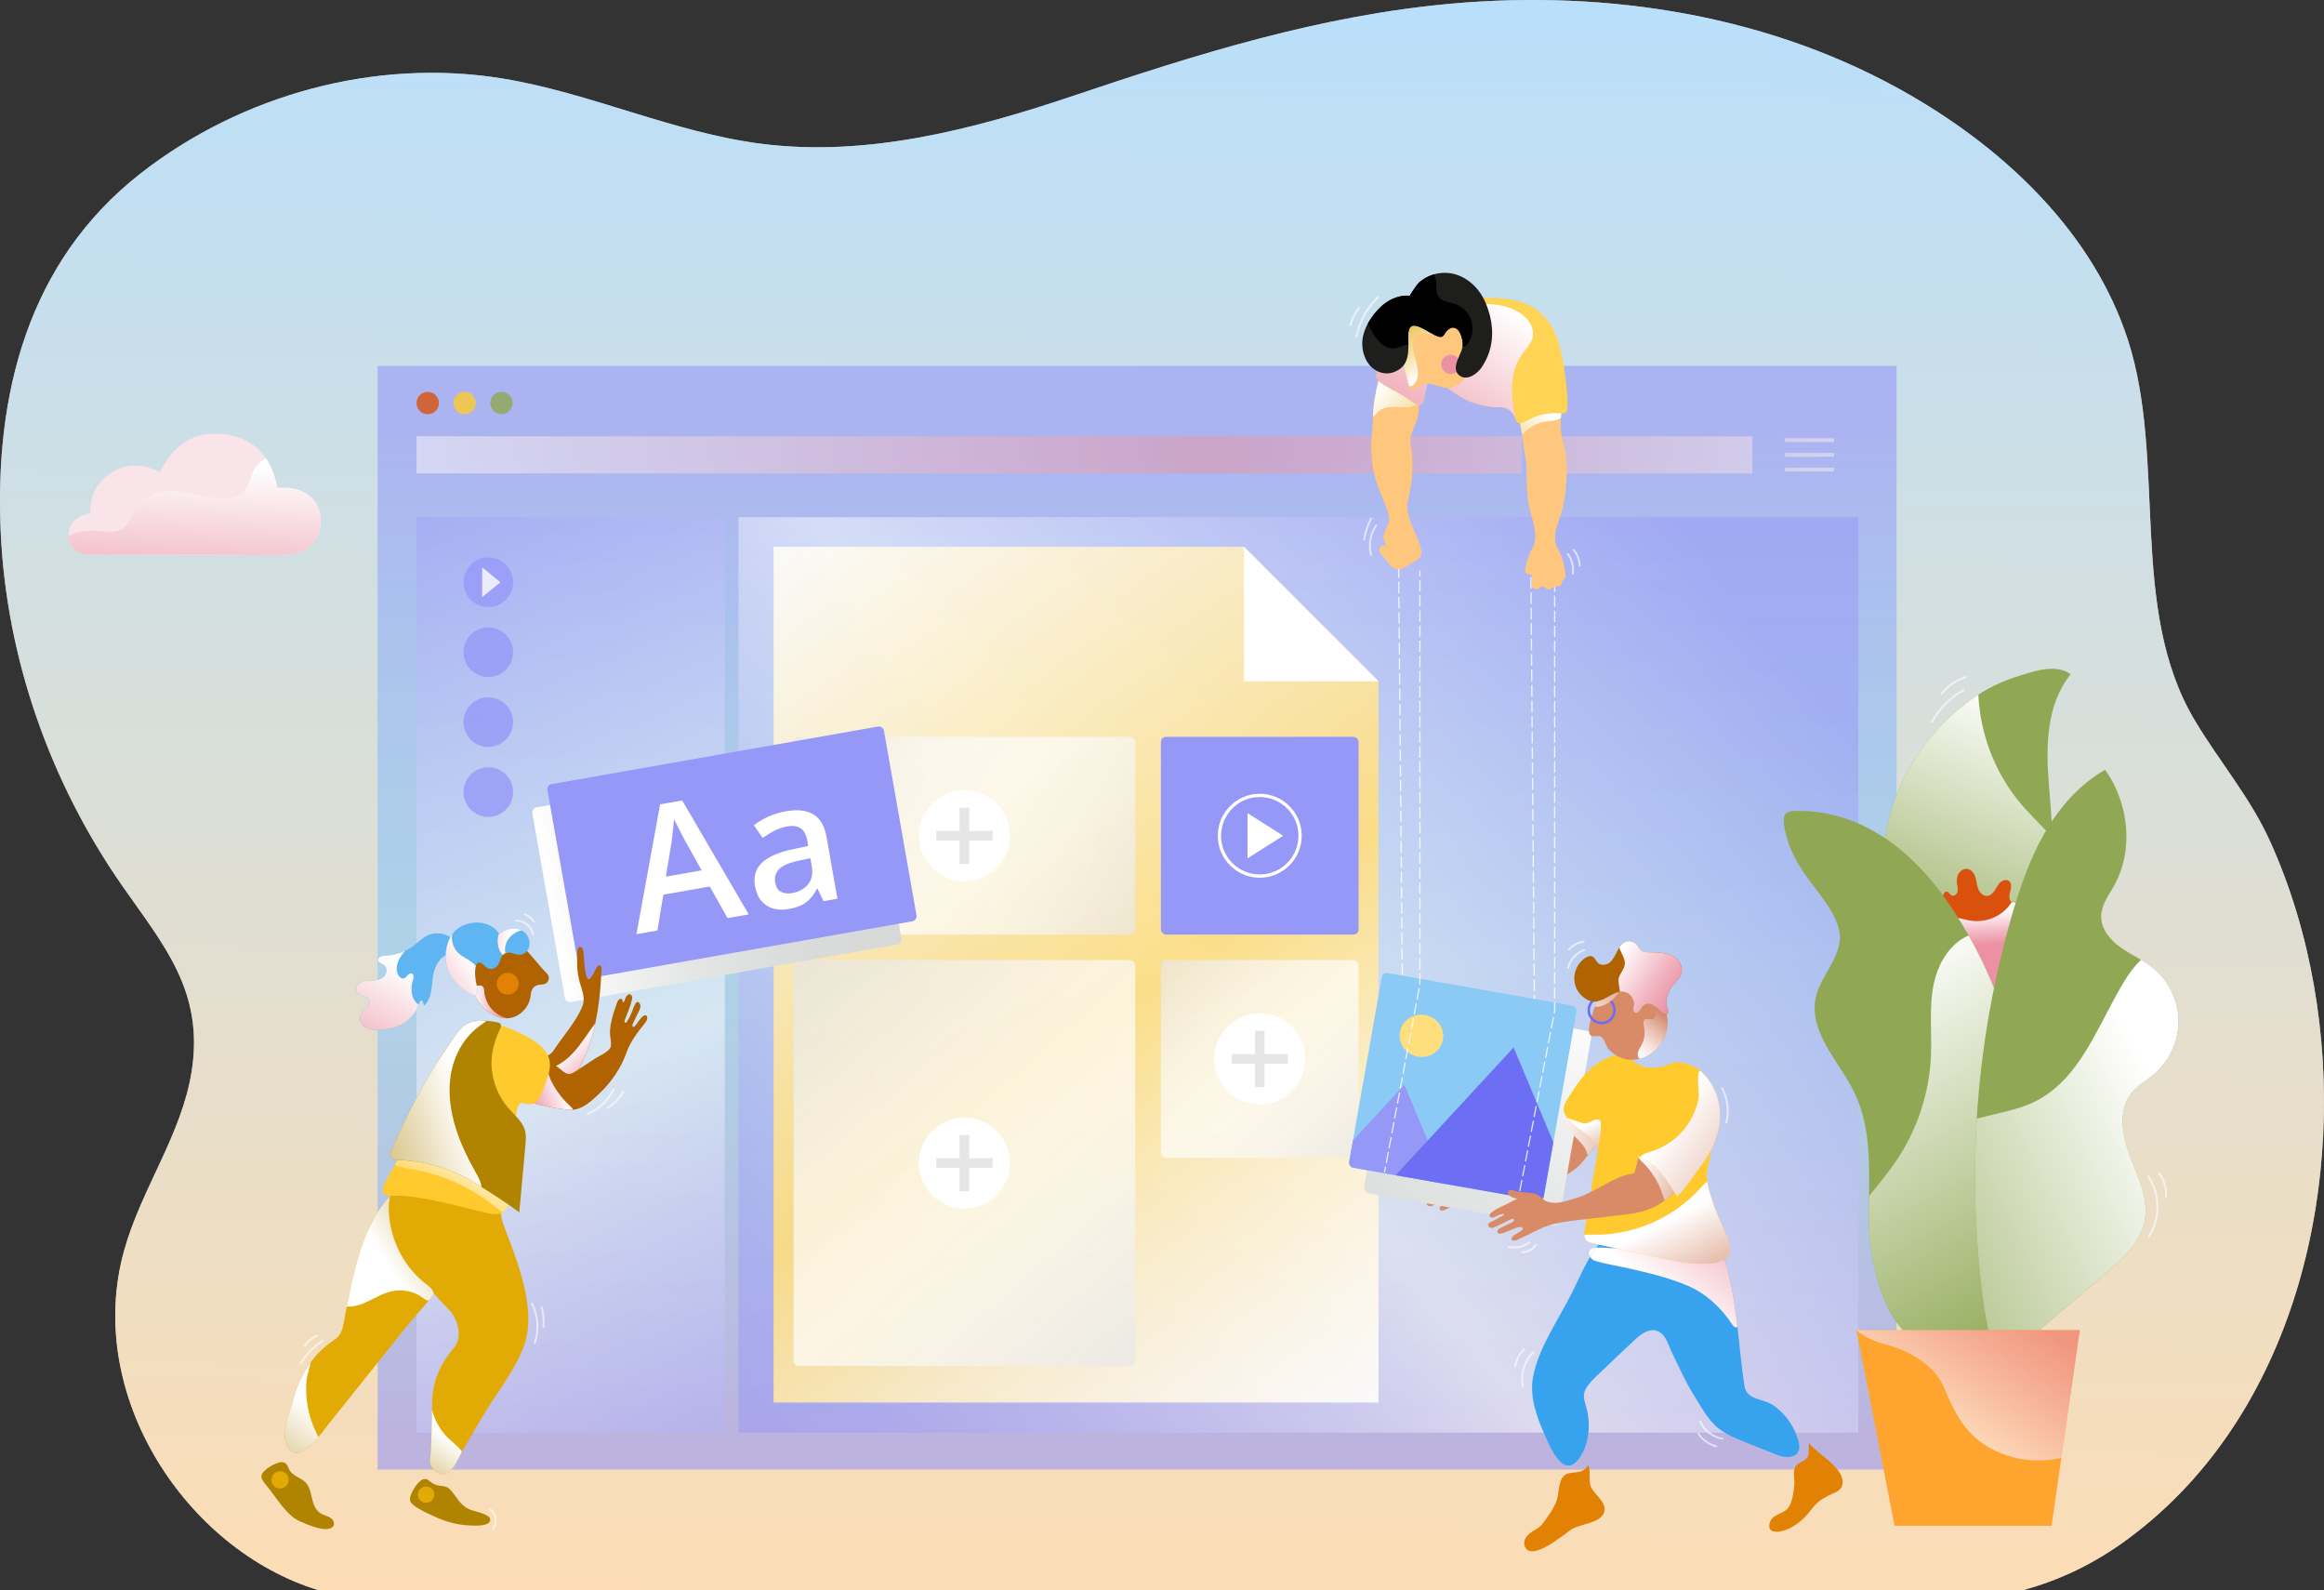 <?xml version="1.0" encoding="UTF-8"?>
<svg xmlns="http://www.w3.org/2000/svg" width="1831.92" height="1253.12" xmlns:xlink="http://www.w3.org/1999/xlink" viewBox="0 0 1831.92 1253.12">
  <rect x="0" y="0" width="1831.92" height="1253.12" fill="#333333" stroke="none"/>
  <defs>
    <style>
      .cls-1 {
        fill: url(#Namnlös_övertoning_37);
      }

      .cls-1, .cls-2, .cls-3, .cls-4, .cls-5, .cls-6, .cls-7, .cls-8, .cls-9, .cls-10, .cls-11, .cls-12, .cls-13, .cls-14, .cls-15, .cls-16, .cls-17, .cls-18, .cls-19, .cls-20, .cls-21, .cls-22, .cls-23, .cls-24, .cls-25, .cls-26, .cls-27, .cls-28, .cls-29, .cls-30, .cls-31, .cls-32, .cls-33, .cls-34, .cls-35, .cls-36, .cls-37, .cls-38, .cls-39, .cls-40, .cls-41, .cls-42, .cls-43, .cls-44, .cls-45, .cls-46, .cls-47, .cls-48, .cls-49, .cls-50, .cls-51, .cls-52, .cls-53, .cls-54, .cls-55, .cls-56, .cls-57, .cls-58, .cls-59, .cls-60, .cls-61, .cls-62, .cls-63, .cls-64, .cls-65, .cls-66, .cls-67, .cls-68, .cls-69, .cls-70, .cls-71, .cls-72, .cls-73, .cls-74, .cls-75, .cls-76 {
        stroke-width: 0px;
      }

      .cls-77 {
        opacity: .85;
      }

      .cls-2 {
        fill: url(#Ny_övertoningsruta_2-5);
      }

      .cls-2, .cls-78, .cls-10, .cls-12, .cls-16, .cls-21, .cls-22, .cls-23, .cls-33, .cls-37, .cls-43, .cls-44, .cls-45, .cls-49, .cls-57, .cls-58, .cls-59, .cls-64, .cls-70, .cls-72, .cls-74, .cls-79, .cls-76 {
        mix-blend-mode: multiply;
      }

      .cls-80, .cls-78, .cls-5, .cls-26, .cls-30, .cls-40, .cls-61, .cls-68, .cls-69, .cls-73 {
        opacity: .7;
      }

      .cls-80, .cls-13, .cls-26, .cls-30, .cls-68, .cls-81 {
        mix-blend-mode: lighten;
      }

      .cls-3 {
        fill: #90a854;
      }

      .cls-4 {
        fill: #da510e;
      }

      .cls-5 {
        fill: url(#Namnlös_övertoning_18-5);
      }

      .cls-6 {
        fill: url(#Namnlös_övertoning_8);
      }

      .cls-7 {
        fill: #9698f7;
      }

      .cls-82 {
        stroke-linecap: round;
        stroke-linejoin: round;
        stroke-width: 1.5px;
      }

      .cls-82, .cls-83, .cls-84, .cls-27, .cls-85, .cls-86, .cls-87, .cls-88 {
        fill: none;
      }

      .cls-82, .cls-83, .cls-84, .cls-85, .cls-87, .cls-88 {
        stroke: #fff;
      }

      .cls-8 {
        fill: #b08300;
      }

      .cls-9 {
        fill: url(#Ny_övertoningsruta_2-15);
      }

      .cls-83 {
        stroke-dasharray: 0 0 9.15 3.05;
      }

      .cls-83, .cls-84, .cls-85, .cls-86, .cls-87, .cls-88 {
        stroke-miterlimit: 10;
      }

      .cls-10 {
        fill: url(#Ny_övertoningsruta_2-6);
      }

      .cls-89, .cls-39, .cls-81 {
        opacity: .6;
      }

      .cls-11 {
        fill: url(#Namnlös_övertoning_8-4);
      }

      .cls-12 {
        fill: url(#Ny_övertoningsruta_2-13);
      }

      .cls-13 {
        fill: url(#Namnlös_övertoning_117);
        opacity: .9;
      }

      .cls-14 {
        fill: #f9e4e9;
      }

      .cls-15 {
        fill: #e6e6e6;
      }

      .cls-16 {
        fill: url(#Ny_övertoningsruta_2-2);
      }

      .cls-17 {
        fill: url(#Ny_övertoningsruta_2-9);
      }

      .cls-90 {
        isolation: isolate;
      }

      .cls-18 {
        fill: #e2aa05;
      }

      .cls-20 {
        fill: url(#Ny_övertoningsruta_3);
      }

      .cls-21 {
        fill: url(#Namnlös_övertoning_5);
      }

      .cls-22 {
        fill: url(#Namnlös_övertoning_49-2);
      }

      .cls-23 {
        fill: url(#Namnlös_övertoning_73);
      }

      .cls-24 {
        fill: url(#Namnlös_övertoning_114);
      }

      .cls-25, .cls-91 {
        opacity: .8;
      }

      .cls-25, .cls-38 {
        fill: #fff;
      }

      .cls-26 {
        fill: url(#Namnlös_övertoning_124-3);
      }

      .cls-85 {
        stroke-dasharray: 0 0 8.9 2.97;
      }

      .cls-28 {
        fill: url(#Namnlös_övertoning_25);
      }

      .cls-28, .cls-65 {
        opacity: .5;
      }

      .cls-29 {
        fill: #37a3ef;
      }

      .cls-30 {
        fill: url(#Namnlös_övertoning_124);
      }

      .cls-31 {
        fill: #5eb5f2;
      }

      .cls-92 {
        clip-path: url(#clippath-1);
      }

      .cls-32 {
        fill: url(#Namnlös_övertoning_5-5);
      }

      .cls-33 {
        fill: url(#Namnlös_övertoning_3-2);
      }

      .cls-34 {
        fill: #6c6ff4;
      }

      .cls-35 {
        fill: #ffd354;
      }

      .cls-36 {
        fill: url(#Ny_övertoningsruta_2-8);
      }

      .cls-37 {
        fill: url(#Namnlös_övertoning_19);
      }

      .cls-39 {
        fill: url(#Namnlös_övertoning_110);
      }

      .cls-40 {
        fill: url(#Namnlös_övertoning_18-2);
      }

      .cls-41 {
        fill: url(#Ny_övertoningsruta_2-12);
      }

      .cls-42 {
        fill: #ffca2e;
      }

      .cls-43 {
        fill: url(#Namnlös_övertoning_2);
      }

      .cls-44 {
        fill: url(#Namnlös_övertoning_5-4);
      }

      .cls-45 {
        fill: url(#Namnlös_övertoning_3);
      }

      .cls-46 {
        fill: #eb91a3;
      }

      .cls-47 {
        fill: url(#Namnlös_övertoning_8-3);
      }

      .cls-86 {
        stroke: #6c6ff4;
        stroke-width: 2px;
      }

      .cls-93 {
        clip-path: url(#clippath);
      }

      .cls-48 {
        fill: #1e1e1c;
      }

      .cls-49 {
        fill: url(#Namnlös_övertoning_8-2);
      }

      .cls-50 {
        fill: url(#Namnlös_övertoning_19-2);
      }

      .cls-51 {
        fill: url(#Ny_övertoningsruta_2-11);
      }

      .cls-52 {
        fill: #d98a66;
      }

      .cls-53 {
        fill: url(#Namnlös_övertoning_2-2);
      }

      .cls-54 {
        fill: #e28205;
      }

      .cls-55 {
        fill: #ffde7e;
      }

      .cls-56 {
        fill: url(#Ny_övertoningsruta_2-10);
      }

      .cls-57 {
        fill: url(#Ny_övertoningsruta_2-3);
      }

      .cls-58 {
        fill: url(#Ny_övertoningsruta_2);
      }

      .cls-59 {
        fill: url(#Ny_övertoningsruta_2-4);
      }

      .cls-87 {
        stroke-dasharray: 0 0 8.94 2.98;
      }

      .cls-60 {
        fill: #8ccaf6;
      }

      .cls-88 {
        stroke-dasharray: 0 0 9.02 3.01;
      }

      .cls-61 {
        fill: url(#Namnlös_övertoning_18-3);
      }

      .cls-62 {
        fill: #ffa42e;
      }

      .cls-63 {
        fill: #b06300;
      }

      .cls-64 {
        fill: url(#Namnlös_övertoning_5-2);
      }

      .cls-65 {
        fill: url(#Namnlös_övertoning_107);
      }

      .cls-66 {
        fill: url(#Namnlös_övertoning_2-3);
      }

      .cls-67 {
        fill: #ffc77e;
      }

      .cls-68 {
        fill: url(#Namnlös_övertoning_124-2);
      }

      .cls-69 {
        fill: url(#Namnlös_övertoning_18-4);
      }

      .cls-70 {
        fill: url(#Namnlös_övertoning_21);
      }

      .cls-71 {
        fill: url(#Ny_övertoningsruta_2-7);
      }

      .cls-72 {
        fill: url(#Namnlös_övertoning_49-3);
      }

      .cls-73 {
        fill: url(#Namnlös_övertoning_18);
      }

      .cls-74 {
        fill: url(#Namnlös_övertoning_49);
      }

      .cls-75 {
        fill: url(#Namnlös_övertoning_5-3);
      }

      .cls-76 {
        fill: url(#Ny_övertoningsruta_2-14);
      }
    </style>
    <linearGradient id="Namnlös_övertoning_114" data-name="Namnlös övertoning 114" x1="921.54" y1="10.36" x2="909.84" y2="1312.67" gradientUnits="userSpaceOnUse">
      <stop offset="0" stop-color="#8ccaf6"/>
      <stop offset="1" stop-color="#ffc77e"/>
    </linearGradient>
    <linearGradient id="Namnlös_övertoning_110" data-name="Namnlös övertoning 110" x1="896.33" y1="341.34" x2="896.33" y2="1128.82" gradientUnits="userSpaceOnUse">
      <stop offset="0" stop-color="#9698f7"/>
      <stop offset=".14" stop-color="#92a9f6"/>
      <stop offset=".38" stop-color="#8dc1f6"/>
      <stop offset=".53" stop-color="#8ccaf6"/>
      <stop offset=".67" stop-color="#8ebff6"/>
      <stop offset=".92" stop-color="#93a3f6"/>
      <stop offset="1" stop-color="#9698f7"/>
    </linearGradient>
    <linearGradient id="Namnlös_övertoning_107" data-name="Namnlös övertoning 107" x1="1381.37" y1="483.24" x2="597.26" y2="1107.8" gradientUnits="userSpaceOnUse">
      <stop offset="0" stop-color="#9698f7"/>
      <stop offset=".53" stop-color="#fff"/>
      <stop offset=".63" stop-color="#e1e1fc"/>
      <stop offset=".8" stop-color="#b8b9f9"/>
      <stop offset=".92" stop-color="#9fa1f7"/>
      <stop offset="1" stop-color="#9698f7"/>
    </linearGradient>
    <linearGradient id="Namnlös_övertoning_25" data-name="Namnlös övertoning 25" x1="261.29" y1="376.9" x2="682.87" y2="1252.02" gradientUnits="userSpaceOnUse">
      <stop offset="0" stop-color="#9698f7"/>
      <stop offset=".53" stop-color="#fff"/>
      <stop offset=".63" stop-color="#e1e1fc"/>
      <stop offset=".8" stop-color="#b8b9f9"/>
      <stop offset=".92" stop-color="#9fa1f7"/>
      <stop offset="1" stop-color="#9698f7"/>
    </linearGradient>
    <linearGradient id="Namnlös_övertoning_18" data-name="Namnlös övertoning 18" x1="288.46" y1="358.46" x2="1510.99" y2="358.46" gradientUnits="userSpaceOnUse">
      <stop offset="0" stop-color="#fff"/>
      <stop offset=".19" stop-color="#f8dbe1"/>
      <stop offset=".54" stop-color="#eb91a3"/>
      <stop offset=".63" stop-color="#ed9faf"/>
      <stop offset=".79" stop-color="#f4c7d0"/>
      <stop offset="1" stop-color="#fff"/>
    </linearGradient>
    <linearGradient id="Namnlös_övertoning_18-2" data-name="Namnlös övertoning 18" x1="288.46" x2="1510.99" xlink:href="#Namnlös_övertoning_18"/>
    <linearGradient id="Namnlös_övertoning_18-3" data-name="Namnlös övertoning 18" x1="288.46" y1="346.88" x2="1510.99" y2="346.88" xlink:href="#Namnlös_övertoning_18"/>
    <linearGradient id="Namnlös_övertoning_18-4" data-name="Namnlös övertoning 18" x1="288.46" y1="370.04" x2="1510.99" y2="370.04" xlink:href="#Namnlös_övertoning_18"/>
    <linearGradient id="Namnlös_övertoning_18-5" data-name="Namnlös övertoning 18" x1="288.46" y1="358.46" x2="1510.99" y2="358.46" xlink:href="#Namnlös_övertoning_18"/>
    <linearGradient id="Namnlös_övertoning_37" data-name="Namnlös övertoning 37" x1="54.37" y1="37.62" x2="51.44" y2="40.96" gradientUnits="userSpaceOnUse">
      <stop offset="0" stop-color="#fff"/>
      <stop offset=".43" stop-color="#f1c68e"/>
      <stop offset=".82" stop-color="#e6952b"/>
      <stop offset="1" stop-color="#e28205"/>
    </linearGradient>
    <linearGradient id="Namnlös_övertoning_117" data-name="Namnlös övertoning 117" x1="577" y1="436.39" x2="1087.07" y2="1159.92" gradientUnits="userSpaceOnUse">
      <stop offset="0" stop-color="#fff"/>
      <stop offset=".53" stop-color="#ffde7e"/>
      <stop offset=".61" stop-color="#ffe69d"/>
      <stop offset=".72" stop-color="#fff0c7"/>
      <stop offset=".83" stop-color="#fff8e5"/>
      <stop offset=".92" stop-color="#fffdf8"/>
      <stop offset=".99" stop-color="#fff"/>
    </linearGradient>
    <linearGradient id="Namnlös_övertoning_124" data-name="Namnlös övertoning 124" x1="909.51" y1="751.49" x2="1079.87" y2="920.85" gradientUnits="userSpaceOnUse">
      <stop offset="0" stop-color="#e6e6e6"/>
      <stop offset=".1" stop-color="#ededed"/>
      <stop offset=".32" stop-color="#fafafa"/>
      <stop offset=".53" stop-color="#fff"/>
      <stop offset=".72" stop-color="#f8f8f8"/>
      <stop offset=".99" stop-color="#e7e7e7"/>
      <stop offset="1" stop-color="#e6e6e6"/>
    </linearGradient>
    <linearGradient id="Namnlös_övertoning_124-2" data-name="Namnlös övertoning 124" x1="615.98" y1="574.79" x2="905.6" y2="743.15" xlink:href="#Namnlös_övertoning_124"/>
    <linearGradient id="Namnlös_övertoning_124-3" data-name="Namnlös övertoning 124" x1="630.31" y1="768.99" x2="902.89" y2="1078.65" xlink:href="#Namnlös_övertoning_124"/>
    <linearGradient id="Namnlös_övertoning_3" data-name="Namnlös övertoning 3" x1="417.63" y1="700.14" x2="686.98" y2="700.14" gradientTransform="translate(12.78 -9.85)" gradientUnits="userSpaceOnUse">
      <stop offset="0" stop-color="#fff"/>
      <stop offset=".09" stop-color="#f7f7f7"/>
      <stop offset=".37" stop-color="#e5e6e6"/>
      <stop offset=".67" stop-color="#dadbdb"/>
      <stop offset="1" stop-color="#d7d8d8"/>
    </linearGradient>
    <linearGradient id="Namnlös_övertoning_3-2" data-name="Namnlös övertoning 3" x1="1240.94" y1="787.06" x2="991.4" y2="1079.69" gradientTransform="translate(-134.47 215.58) rotate(-10)" xlink:href="#Namnlös_övertoning_3"/>
    <clipPath id="clippath">
      <rect class="cls-27" x="1075.14" y="778.47" width="155.83" height="155.83" rx="4" ry="4" transform="translate(166.23 -187.22) rotate(10)"/>
    </clipPath>
    <clipPath id="clippath-1">
      <rect class="cls-27" x="1068.44" y="783.54" width="180.62" height="154.85" rx="4" ry="4" transform="translate(167.11 -188.14) rotate(10)"/>
    </clipPath>
    <linearGradient id="Namnlös_övertoning_73" data-name="Namnlös övertoning 73" x1="148.79" y1="511.29" x2="155.95" y2="365.82" gradientUnits="userSpaceOnUse">
      <stop offset="0" stop-color="#eb91a3"/>
      <stop offset=".31" stop-color="#f0afbc"/>
      <stop offset=".99" stop-color="#fefdfe"/>
      <stop offset="1" stop-color="#fff"/>
    </linearGradient>
    <linearGradient id="Namnlös_övertoning_5" data-name="Namnlös övertoning 5" x1="1333.09" y1="907.52" x2="1223.19" y2="887.64" gradientUnits="userSpaceOnUse">
      <stop offset="0" stop-color="#ce7451"/>
      <stop offset=".15" stop-color="#d38465"/>
      <stop offset=".47" stop-color="#e2ae9a"/>
      <stop offset=".92" stop-color="#faf2ef"/>
      <stop offset="1" stop-color="#fff"/>
    </linearGradient>
    <linearGradient id="Ny_övertoningsruta_2" data-name="Ny övertoningsruta 2" x1="1259.57" y1="980.19" x2="1331.97" y2="890.75" gradientUnits="userSpaceOnUse">
      <stop offset="0" stop-color="#fff"/>
      <stop offset=".62" stop-color="#f2b7c3"/>
      <stop offset="1" stop-color="#eb91a3"/>
    </linearGradient>
    <linearGradient id="Ny_övertoningsruta_2-2" data-name="Ny övertoningsruta 2" x1="1309.17" y1="1020.34" x2="1381.57" y2="930.9" xlink:href="#Ny_övertoningsruta_2"/>
    <linearGradient id="Namnlös_övertoning_19" data-name="Namnlös övertoning 19" x1="1055.52" y1="890.16" x2="1100.11" y2="890.16" gradientTransform="translate(-81.36 1044.47) rotate(-49.27)" gradientUnits="userSpaceOnUse">
      <stop offset="0" stop-color="#fff"/>
      <stop offset=".11" stop-color="#fcf6f4"/>
      <stop offset=".31" stop-color="#f4e0d9"/>
      <stop offset=".56" stop-color="#e7bdac"/>
      <stop offset=".85" stop-color="#d68c6f"/>
      <stop offset=".99" stop-color="#ce7451"/>
    </linearGradient>
    <linearGradient id="Namnlös_övertoning_19-2" data-name="Namnlös övertoning 19" x1="1246.52" y1="819.95" x2="1283.73" y2="755.58" gradientTransform="matrix(1,0,0,1,0,0)" xlink:href="#Namnlös_övertoning_19"/>
    <linearGradient id="Ny_övertoningsruta_2-3" data-name="Ny övertoningsruta 2" x1="1273.54" y1="756.51" x2="1320.96" y2="786.69" xlink:href="#Ny_övertoningsruta_2"/>
    <linearGradient id="Namnlös_övertoning_5-2" data-name="Namnlös övertoning 5" x1="1363.53" y1="932.79" x2="1295.96" y2="910.11" xlink:href="#Namnlös_övertoning_5"/>
    <linearGradient id="Namnlös_övertoning_5-3" data-name="Namnlös övertoning 5" x1="1359.78" y1="943.96" x2="1292.21" y2="921.28" xlink:href="#Namnlös_övertoning_5"/>
    <linearGradient id="Namnlös_övertoning_5-4" data-name="Namnlös övertoning 5" x1="1453.98" y1="974.8" x2="1317.45" y2="884.38" xlink:href="#Namnlös_övertoning_5"/>
    <linearGradient id="Namnlös_övertoning_21" data-name="Namnlös övertoning 21" x1="1288.69" y1="973.79" x2="1250.49" y2="887.04" gradientUnits="userSpaceOnUse">
      <stop offset="0" stop-color="#ce7451"/>
      <stop offset=".19" stop-color="#ce7654"/>
      <stop offset=".34" stop-color="#d17e5e"/>
      <stop offset=".48" stop-color="#d68b6e"/>
      <stop offset=".62" stop-color="#dd9e86"/>
      <stop offset=".74" stop-color="#e5b7a5"/>
      <stop offset=".86" stop-color="#f0d5ca"/>
      <stop offset=".98" stop-color="#fcf8f6"/>
      <stop offset="1" stop-color="#fff"/>
    </linearGradient>
    <linearGradient id="Namnlös_övertoning_5-5" data-name="Namnlös övertoning 5" x1="1355.02" y1="1064.62" x2="1304.41" y2="966.92" xlink:href="#Namnlös_övertoning_5"/>
    <linearGradient id="Ny_övertoningsruta_2-4" data-name="Ny övertoningsruta 2" x1="439.06" y1="832.8" x2="433.24" y2="812.82" gradientTransform="translate(-400.27 253.16) rotate(-29.92)" xlink:href="#Ny_övertoningsruta_2"/>
    <linearGradient id="Ny_övertoningsruta_2-5" data-name="Ny övertoningsruta 2" x1="427.08" y1="925.13" x2="436.19" y2="960.54" gradientTransform="translate(-400.27 253.16) rotate(-29.92)" xlink:href="#Ny_övertoningsruta_2"/>
    <linearGradient id="Ny_övertoningsruta_2-6" data-name="Ny övertoningsruta 2" x1="422.53" y1="926.3" x2="431.63" y2="961.71" gradientTransform="translate(-400.27 253.16) rotate(-29.92)" xlink:href="#Ny_övertoningsruta_2"/>
    <linearGradient id="Ny_övertoningsruta_2-7" data-name="Ny övertoningsruta 2" x1="447.06" y1="919.99" x2="456.17" y2="955.4" gradientTransform="translate(-400.27 253.16) rotate(-29.92)" xlink:href="#Ny_övertoningsruta_2"/>
    <linearGradient id="Ny_övertoningsruta_2-8" data-name="Ny övertoningsruta 2" x1="372.28" y1="789.53" x2="399.61" y2="789.53" xlink:href="#Ny_övertoningsruta_2"/>
    <linearGradient id="Ny_övertoningsruta_2-9" data-name="Ny övertoningsruta 2" x1="443.37" y1="852.78" x2="411.55" y2="864.55" xlink:href="#Ny_övertoningsruta_2"/>
    <linearGradient id="Ny_övertoningsruta_3" data-name="Ny övertoningsruta 3" x1="376.64" y1="896.06" x2="353.81" y2="936.37" gradientUnits="userSpaceOnUse">
      <stop offset="0" stop-color="#fff"/>
      <stop offset="1" stop-color="#ffde7e"/>
    </linearGradient>
    <linearGradient id="Namnlös_övertoning_8" data-name="Namnlös övertoning 8" x1="206.03" y1="926.78" x2="366.78" y2="873.35" gradientUnits="userSpaceOnUse">
      <stop offset="0" stop-color="#b08300"/>
      <stop offset=".12" stop-color="#b68d16"/>
      <stop offset=".36" stop-color="#c8a94f"/>
      <stop offset=".7" stop-color="#e4d5aa"/>
      <stop offset="1" stop-color="#fff"/>
    </linearGradient>
    <linearGradient id="Namnlös_övertoning_8-2" data-name="Namnlös övertoning 8" x1="414.08" y1="926.46" x2="304.81" y2="994.94" xlink:href="#Namnlös_övertoning_8"/>
    <linearGradient id="Namnlös_övertoning_8-3" data-name="Namnlös övertoning 8" x1="165.43" y1="1212.17" x2="244.14" y2="1108.07" xlink:href="#Namnlös_övertoning_8"/>
    <linearGradient id="Namnlös_övertoning_8-4" data-name="Namnlös övertoning 8" x1="297.38" y1="1206.7" x2="350.72" y2="1131.09" xlink:href="#Namnlös_övertoning_8"/>
    <linearGradient id="Ny_övertoningsruta_2-10" data-name="Ny övertoningsruta 2" x1="401.38" y1="742.25" x2="359.13" y2="735.91" xlink:href="#Ny_övertoningsruta_2"/>
    <linearGradient id="Ny_övertoningsruta_2-11" data-name="Ny övertoningsruta 2" x1="371.58" y1="756.46" x2="314.46" y2="793.2" xlink:href="#Ny_övertoningsruta_2"/>
    <linearGradient id="Ny_övertoningsruta_2-12" data-name="Ny övertoningsruta 2" x1="317.99" y1="762.09" x2="266.53" y2="857.91" xlink:href="#Ny_övertoningsruta_2"/>
    <linearGradient id="Namnlös_övertoning_49" data-name="Namnlös övertoning 49" x1="1159.7" y1="384.04" x2="1218.16" y2="323.58" gradientUnits="userSpaceOnUse">
      <stop offset="0" stop-color="#e2aa05"/>
      <stop offset=".32" stop-color="#eac452"/>
      <stop offset="1" stop-color="#fff"/>
    </linearGradient>
    <linearGradient id="Namnlös_övertoning_49-2" data-name="Namnlös övertoning 49" x1="1163.71" y1="367.19" x2="1087.81" y2="302.42" xlink:href="#Namnlös_övertoning_49"/>
    <linearGradient id="Ny_övertoningsruta_2-13" data-name="Ny övertoningsruta 2" x1="1184.45" y1="239.55" x2="1097.27" y2="372.4" xlink:href="#Ny_övertoningsruta_2"/>
    <linearGradient id="Namnlös_övertoning_49-3" data-name="Namnlös övertoning 49" x1="1134.17" y1="320.95" x2="1164.21" y2="364.72" gradientTransform="translate(-67.94 64.8) rotate(-6.93)" xlink:href="#Namnlös_övertoning_49"/>
    <linearGradient id="Namnlös_övertoning_2" data-name="Namnlös övertoning 2" x1="1610.39" y1="556.56" x2="1517.79" y2="791.08" gradientUnits="userSpaceOnUse">
      <stop offset="0" stop-color="#fff"/>
      <stop offset=".77" stop-color="#a8bb7a"/>
      <stop offset=".99" stop-color="#90a854"/>
    </linearGradient>
    <linearGradient id="Ny_övertoningsruta_2-14" data-name="Ny övertoningsruta 2" x1="1567.28" y1="717.4" x2="1569.18" y2="744.44" xlink:href="#Ny_övertoningsruta_2"/>
    <linearGradient id="Namnlös_övertoning_2-2" data-name="Namnlös övertoning 2" x1="1456.21" y1="770.01" x2="1618.9" y2="1060.78" xlink:href="#Namnlös_övertoning_2"/>
    <linearGradient id="Namnlös_övertoning_2-3" data-name="Namnlös övertoning 2" x1="1708.37" y1="876.79" x2="1398.72" y2="1022.02" xlink:href="#Namnlös_övertoning_2"/>
    <linearGradient id="Ny_övertoningsruta_2-15" data-name="Ny övertoningsruta 2" x1="1520.53" y1="1132.96" x2="1589.57" y2="1032.36" xlink:href="#Ny_övertoningsruta_2"/>
  </defs>
  <g class="cls-90">
    <g id="Vitt">
      <path class="cls-38" d="m1677.95,1212.34c2.49-1.85,4.96-3.73,7.4-5.65,126.07-99.1,165.34-278.06,138.63-430.08-6.81-38.76-18.04-76.82-34.17-112.74-16.01-35.65-40.43-63.66-59.96-96.51-52.33-88.04-21.71-204.64-52.54-299.57-27.08-83.39-94.87-148.32-170.7-192.34C1397.62,12.19,1268.55-8.26,1144.01,2.89c-102.77,9.2-199.68,39.51-296.88,72.26-79.59,26.81-163.49,48.79-246.8,38.18-69.68-8.88-134.79-40.09-204.11-51.44-100.04-16.38-205.85,12.6-285.47,74.85C21.99,206.14-4.38,310.67.57,419.52c4.52,99.23,38.87,196.69,95.5,278.12,32.31,46.46,65,83.07,55.05,146.47-7.86,50.07-39.62,92.48-53.23,141.17-31.89,114.11,49.01,236.13,152.96,267.84h1343.84c28.62-7.78,55.95-20.55,83.27-40.77Z"/>
    </g>
    <g id="BG">
      <g class="cls-89">
        <path class="cls-24" d="m1677.95,1212.34c2.49-1.85,4.96-3.73,7.4-5.65,126.07-99.1,165.34-278.06,138.63-430.08-6.81-38.76-18.04-76.82-34.17-112.74-16.01-35.65-40.43-63.66-59.96-96.51-52.33-88.04-21.71-204.64-52.54-299.57-27.08-83.39-94.87-148.32-170.7-192.34C1397.62,12.19,1268.55-8.26,1144.01,2.89c-102.77,9.2-199.68,39.51-296.88,72.26-79.59,26.81-163.49,48.79-246.8,38.18-69.68-8.88-134.79-40.09-204.11-51.44-100.04-16.38-205.85,12.6-285.47,74.85C21.99,206.14-4.38,310.67.57,419.52c4.52,99.23,38.87,196.69,95.5,278.12,32.31,46.46,65,83.07,55.05,146.47-7.86,50.07-39.62,92.48-53.23,141.17-31.89,114.11,49.01,236.13,152.96,267.84h1343.84c28.62-7.78,55.95-20.55,83.27-40.77Z"/>
      </g>
    </g>
    <g id="Ui">
      <g>
        <rect class="cls-39" x="297.65" y="288.35" width="1197.36" height="869.81"/>
        <rect class="cls-65" x="582.13" y="407.57" width="882.72" height="721.47"/>
        <rect class="cls-28" x="328.34" y="407.57" width="243.01" height="721.47"/>
        <g class="cls-91">
          <circle class="cls-3" cx="395.25" cy="317.63" r="8.83"/>
          <circle class="cls-42" cx="366.21" cy="317.63" r="8.83"/>
          <circle class="cls-4" cx="337.17" cy="317.63" r="8.83"/>
        </g>
        <g class="cls-80">
          <g>
            <rect class="cls-73" x="328.34" y="343.83" width="871.16" height="29.27"/>
            <rect class="cls-40" x="1226.08" y="343.83" width="155.22" height="29.27"/>
          </g>
          <rect class="cls-61" x="1406.75" y="345.38" width="38.9" height="3.01"/>
          <rect class="cls-69" x="1406.75" y="368.54" width="38.9" height="3.01"/>
          <rect class="cls-5" x="1406.75" y="356.96" width="38.9" height="3.01"/>
        </g>
      </g>
      <g class="cls-91">
        <circle class="cls-7" cx="384.92" cy="513.97" r="19.54"/>
        <circle class="cls-7" cx="384.92" cy="569.1" r="19.54"/>
        <circle class="cls-7" cx="384.92" cy="624.23" r="19.54"/>
        <circle class="cls-7" cx="384.92" cy="458.84" r="19.54"/>
      </g>
      <polygon class="cls-25" points="380.09 470.55 380.09 447.14 394.49 458.84 380.09 470.55"/>
    </g>
    <g id="Doc">
      <path class="cls-1" d="m54.47,38.36h-1.5"/>
      <g>
        <polygon class="cls-13" points="1086.64 1105.29 609.8 1105.29 609.8 430.91 980.62 430.91 1086.64 536.94 1086.64 1105.29"/>
        <polygon class="cls-38" points="1086.64 536.93 980.62 536.93 980.62 430.91 1086.64 536.93"/>
      </g>
      <g>
        <rect class="cls-30" x="915.09" y="756.58" width="155.83" height="155.83" rx="4" ry="4"/>
        <g>
          <circle class="cls-38" cx="993.01" cy="834.5" r="35.87"/>
          <g>
            <rect class="cls-15" x="989.21" y="812.33" width="7.6" height="44.34"/>
            <rect class="cls-15" x="970.84" y="830.7" width="44.34" height="7.6"/>
          </g>
        </g>
      </g>
      <g>
        <rect class="cls-68" x="625.52" y="580.71" width="269.35" height="155.83" rx="4" ry="4"/>
        <g>
          <circle class="cls-38" cx="760.19" cy="658.63" r="35.87"/>
          <g>
            <rect class="cls-15" x="756.4" y="636.45" width="7.6" height="44.34"/>
            <rect class="cls-15" x="738.02" y="654.83" width="44.34" height="7.6"/>
          </g>
        </g>
      </g>
      <g>
        <rect class="cls-26" x="625.52" y="756.58" width="269.35" height="319.9" rx="4" ry="4"/>
        <g>
          <circle class="cls-38" cx="760.19" cy="916.53" r="35.87"/>
          <g>
            <rect class="cls-15" x="756.4" y="894.36" width="7.6" height="44.34"/>
            <rect class="cls-15" x="738.02" y="912.74" width="44.34" height="7.6"/>
          </g>
        </g>
      </g>
      <g>
        <rect class="cls-7" x="915.09" y="580.71" width="155.83" height="155.83" rx="4" ry="4"/>
        <g>
          <path class="cls-38" d="m993.01,691.72c-18.25,0-33.09-14.85-33.09-33.09s14.85-33.09,33.09-33.09,33.09,14.85,33.09,33.09-14.85,33.09-33.09,33.09Zm0-63.59c-16.82,0-30.5,13.68-30.5,30.5s13.68,30.5,30.5,30.5,30.5-13.68,30.5-30.5-13.68-30.5-30.5-30.5Z"/>
          <polygon class="cls-38" points="983.36 640.78 983.36 676.47 1011.46 658.63 983.36 640.78"/>
        </g>
      </g>
      <g class="cls-81">
        <path class="cls-82" d="m1693.53,927.16c9.3,13.89,9.43,33.34.33,47.36"/>
        <path class="cls-82" d="m1701.94,924.47c3.97,5.3,5.93,12.08,5.38,18.69"/>
        <path class="cls-82" d="m1522.76,569.18c5.66-10.7,14.56-19.65,25.23-25.37"/>
        <path class="cls-82" d="m1530.52,547.01c4.67-6.39,11.49-11.18,19.08-13.42"/>
      </g>
      <g class="cls-81">
        <g>
          <path class="cls-82" d="m1086.29,234.18c-8.66,8.28-14.68,19.28-16.98,31.04"/>
          <path class="cls-82" d="m1071.2,242.63c-3.06,4.09-5.38,8.72-6.82,13.62"/>
          <path class="cls-82" d="m1235.92,436.67c3.29,4.39,4.7,10.13,3.82,15.55"/>
          <path class="cls-82" d="m1240.33,433.24c2.97,3.46,4.73,7.94,4.91,12.5"/>
          <path class="cls-82" d="m1084.73,414.16c-4.59,6.63-6.09,15.31-3.99,23.09"/>
          <path class="cls-82" d="m1080.83,408.73c-2.78,5.12-4.65,10.74-5.5,16.5"/>
        </g>
        <g>
          <path class="cls-82" d="m1236.22,762.71c1.37-6.43,6.35-11.97,12.61-14.01"/>
          <path class="cls-82" d="m1236.84,748.24c2.81-3.44,7.06-5.66,11.49-6.01"/>
          <path class="cls-82" d="m1357.49,857.65c4.45,8.17,5.65,18.07,3.27,27.07"/>
          <path class="cls-82" d="m1208.4,1065.8c-6.81,6.77-9.96,17.02-8.12,26.44"/>
          <path class="cls-82" d="m1201.14,1063.53c-3.59,3.52-6,8.23-6.74,13.21"/>
          <path class="cls-82" d="m1340.26,1120.26c3.05,7.09,9.94,12.38,17.57,13.5"/>
          <path class="cls-82" d="m1338.79,1129.77c3.26,4.89,8.34,8.54,14.02,10.08"/>
          <path class="cls-82" d="m1189.25,982.59c5.5,1.32,11.56.04,16.04-3.4"/>
          <path class="cls-82" d="m1199.84,986.91c4.24-.15,8.36-2.34,10.87-5.76"/>
        </g>
        <g>
          <path class="cls-82" d="m463.13,877.95c8.86-3.68,16.29-10.7,20.48-19.33"/>
          <path class="cls-82" d="m479.03,873.07c5.19-3.01,9.49-7.53,12.24-12.87"/>
          <path class="cls-82" d="m406.83,725.62c6.22-.35,12.31,4.5,13.36,10.64"/>
          <path class="cls-82" d="m413.83,720.75c2.82,1.06,5.3,3,7.03,5.47"/>
          <path class="cls-82" d="m237.03,1074.56c4.21-7.22,10.22-13.39,17.32-17.79"/>
          <path class="cls-82" d="m240.32,1060.72c2.21-3.59,5.6-6.43,9.52-7.98"/>
          <path class="cls-82" d="m419.3,1027.25c4.93,9.46,5.75,20.98,2.22,31.04"/>
          <path class="cls-82" d="m426.97,1030.2c1.45,5.02,1.9,10.34,1.31,15.53"/>
          <path class="cls-82" d="m386.44,1189.57c4.72,3.18,5.8,10.6,2.19,15"/>
        </g>
      </g>
    </g>
    <g id="People">
      <rect class="cls-45" x="430.41" y="612.37" width="269.35" height="155.83" rx="4" ry="4" transform="translate(-111.28 108.61) rotate(-10)"/>
      <rect class="cls-7" x="442.32" y="594.08" width="269.35" height="155.83" rx="4" ry="4" transform="translate(-107.93 110.4) rotate(-10)"/>
      <g>
        <path class="cls-38" d="m573.51,723.53l-14.04-24.91-36.57,6.45-4.67,28.21-16.55,2.92,18.65-102.31,17.4-3.07,52.46,89.77-16.68,2.94Zm-20.47-37.67l-13.71-24.56c-.55-1.07-1.33-2.59-2.35-4.54-1.02-1.96-2.05-3.96-3.08-6-1.03-2.04-1.9-3.77-2.6-5.17-.12,1.87-.3,3.96-.55,6.27-.24,2.31-.49,4.48-.74,6.51-.25,2.02-.44,3.59-.56,4.69l-4.54,27.78,28.13-4.96Z"/>
        <path class="cls-38" d="m619.3,639.36c9.16-1.61,16.44-.81,21.84,2.42,5.4,3.23,8.86,9.14,10.38,17.73l8.59,48.74-10.93,1.93-4.75-9.75-.52.09c-1.59,2.98-3.32,5.51-5.2,7.6-1.88,2.08-4.18,3.81-6.88,5.16-2.71,1.35-6.11,2.39-10.21,3.12-4.32.76-8.32.65-12-.35-3.68-.99-6.79-2.95-9.33-5.88-2.54-2.92-4.25-6.9-5.14-11.91-1.32-7.46.48-13.55,5.38-18.28,4.9-4.73,12.94-8.29,24.12-10.66l12.48-2.67-.67-3.79c-.88-5.01-2.68-8.39-5.39-10.11-2.71-1.73-6.18-2.22-10.41-1.47-3.62.64-7.04,1.78-10.26,3.43-3.22,1.65-6.31,3.52-9.26,5.61l-6.89-9.98c3.2-2.5,6.96-4.73,11.26-6.71,4.31-1.97,8.9-3.39,13.79-4.25Zm19.47,36.97l-9.3,1.98c-7.63,1.62-12.79,3.87-15.47,6.77-2.68,2.9-3.66,6.4-2.94,10.5.63,3.58,2.16,5.99,4.58,7.25,2.42,1.26,5.38,1.58,8.87.96,5.32-.94,9.47-3.23,12.45-6.88,2.98-3.65,3.95-8.42,2.91-14.31l-1.11-6.28Z"/>
      </g>
      <g class="cls-91">
        <g>
          <line class="cls-84" x1="1206.59" y1="434.84" x2="1206.63" y2="439.34"/>
          <line class="cls-83" x1="1206.65" y1="442.39" x2="1209.55" y2="794.6"/>
          <line class="cls-84" x1="1209.56" y1="796.13" x2="1209.6" y2="800.63"/>
        </g>
      </g>
      <g class="cls-91">
        <g>
          <line class="cls-84" x1="1102.41" y1="438.88" x2="1102.45" y2="443.38"/>
          <line class="cls-88" x1="1102.47" y1="446.39" x2="1105.36" y2="769.57"/>
          <line class="cls-84" x1="1105.37" y1="771.07" x2="1105.41" y2="775.57"/>
        </g>
      </g>
      <path class="cls-52" d="m1269.74,835.84c-6.12,2.77-10.91,7.8-15.17,13-7.15,8.72-13.3,18.26-18.31,28.36-2.47,4.98-4.35,10.29-7.12,15.03-1.34,2.3-2.73,4.59-3.89,6.96-1.83,2.41-3.9,4.56-6.63,5.9-5.41,2.65-10.73,5.27-15.99,8.32-6.92,3.94-13.81,8.14-21.3,10.37-5.15,1.54-10.29,3.76-15.74,3.91-5.02.14-9.61-2.6-14.62-1.95-2.5.32-4.89,1.19-7.22,2.15-6.74,2.77-13.09,6.29-19.45,9.84-.8.45-1.62.91-2.18,1.64-1.44,1.87-.1,2.97,1.7,3.29,2.09.37,4.18-.56,6.06-1.56.61-.32,6.62-3.52,5.85-1.05-.18.58-.77.91-1.31,1.19-2.23,1.15-4.45,2.3-6.68,3.45-.8.41-1.62.84-2.25,1.48s-1.06,1.56-.9,2.45c.42,2.39,3.22,2.12,4.82,1.46,1.6-.66,12.62-7.74,13.53-4.81.45,1.45-4.88,3.73-5.98,4.42-.75.47-1.54.99-1.87,1.81-.5,1.25-.22,2.11,1.09,2.43,1.75.43,3.45-.88,4.94-1.58,4.24-2,8.49-4,12.73-5.99,3.64-1.71,7.3-3.43,11.17-4.57,1.91-.56,3.89-.71,5.8-1.2,1.55-.4,2.9-1.1,4.52-1.4,8.44-1.59,17.08-1.18,25.6-1.98,13.81-1.3,27.28-6.28,38.54-14.4,1.06-.77,2.11-1.57,3.13-2.4,2.71-2.23,5.19-4.74,7.12-7.64.11-.13.21-.26.32-.38,15.75-18.93,32.4-39.48,38.89-63.75,3.57-13.37-8.21-17.73-19.17-12.78Z"/>
      <g>
        <rect class="cls-33" x="1086.91" y="798.39" width="155.83" height="155.83" rx="4" ry="4" transform="translate(169.87 -188.96) rotate(10)"/>
        <g>
          <rect class="cls-60" x="1075.14" y="778.47" width="155.83" height="155.83" rx="4" ry="4" transform="translate(166.23 -187.22) rotate(10)"/>
          <g class="cls-93">
            <g class="cls-92">
              <g>
                <ellipse class="cls-55" cx="1120.47" cy="816.28" rx="16.65" ry="17.16" transform="translate(122.02 1777.99) rotate(-80)"/>
                <polygon class="cls-7" points="1141.55 937.38 1046.29 920.58 1106.99 854.86 1141.55 937.38"/>
                <polygon class="cls-34" points="1247.86 956.12 1097.02 929.53 1193.13 825.46 1247.86 956.12"/>
              </g>
            </g>
          </g>
        </g>
      </g>
      <g>
        <path class="cls-14" d="m252.55,406.2c-2-14.75-15.62-23.57-33.89-21.67-1.84-9.8-5.2-18.27-10.24-25.02-.11-.15-.22-.29-.33-.43-.34-.45-.69-.89-1.05-1.32-.13-.16-.26-.31-.39-.47-.38-.44-.77-.88-1.16-1.3-.1-.11-.21-.23-.31-.34-1.01-1.07-2.07-2.08-3.19-3.04-.15-.12-.3-.25-.44-.37-.42-.35-.84-.69-1.27-1.02-.18-.13-.35-.27-.53-.4-.45-.33-.9-.65-1.36-.96-.15-.1-.3-.21-.46-.31-.62-.41-1.26-.81-1.91-1.19-.01,0-.02-.01-.03-.02-.63-.37-1.27-.72-1.93-1.05-.19-.1-.39-.2-.59-.29-.48-.24-.98-.48-1.47-.7-.23-.1-.46-.21-.69-.31-.51-.22-1.02-.43-1.55-.63-.21-.08-.42-.17-.63-.25-.73-.27-1.48-.54-2.24-.78-.02,0-.05-.01-.07-.02-.73-.23-1.48-.45-2.24-.65-.24-.06-.49-.12-.74-.19-.56-.14-1.12-.27-1.69-.4-.28-.06-.57-.12-.86-.18-.58-.12-1.16-.22-1.75-.32-.26-.04-.52-.09-.79-.13-.85-.13-1.71-.25-2.6-.35-23.34-2.64-39.78,8.75-50.03,30.06-12.49-6.42-25.06-7.53-37.35-.27-12.09,7.14-17.81,18.08-17.65,32.37-2.26.72-4.46,1.32-6.57,2.13-7.15,2.7-11.48,9.88-10.44,17.16,1.15,8.01,6.96,13.35,15.31,13.59,7.94.22,15.9.05,23.85.06,43.73.07,87.46.26,131.19.17,18.81-.04,30.51-13.29,28.08-31.15Z"/>
        <path class="cls-23" d="m252.55,406.2c-2-14.75-15.62-23.57-33.89-21.67-1.68-8.95-4.62-16.79-8.96-23.22-3.46,1.71-6.45,4.18-8.56,7.5-2.51,3.95-3.56,8.64-5.49,12.9-8.5,18.72-32.61,9.13-47.61,6.41-9.43-1.72-19.44-2.01-28.32,1.62-10.07,4.11-12.82,11.28-17.34,20.17-4.41,8.67-10.86,9.78-19.79,8.86-7.54-.77-16.16-1.09-23.46,1.24-1.58.5-3.37,1.33-5.13,2.4.03.38.06.76.11,1.14,1.15,8.01,6.96,13.35,15.31,13.59,5.96.17,11.92.11,17.89.08,1.99-.01,3.98-.02,5.96-.02h0c34.14.06,68.34-.47,102.47.19,9.57,0,19.15,0,28.72-.02,18.81-.04,30.51-13.29,28.08-31.15Z"/>
      </g>
      <g class="cls-91">
        <g>
          <line class="cls-84" x1="1119.26" y1="449.66" x2="1119.26" y2="454.16"/>
          <polyline class="cls-87" points="1119.26 457.14 1119.26 775.57 1092.46 918"/>
          <line class="cls-84" x1="1092.18" y1="919.46" x2="1091.35" y2="923.89"/>
        </g>
      </g>
      <g class="cls-91">
        <g>
          <line class="cls-84" x1="1225.49" y1="461.93" x2="1225.49" y2="466.43"/>
          <polyline class="cls-85" points="1225.49 469.4 1225.49 796.62 1197.71 940.06"/>
          <line class="cls-84" x1="1197.43" y1="941.52" x2="1196.57" y2="945.93"/>
        </g>
      </g>
      <g>
        <g>
          <path class="cls-29" d="m1222.59,1141.31c4.68,8.92,11.69,18.36,19.38,11.15,4.66-4.37,7.41-10.46,8.92-16.67,2.13-8.76,1.97-18.06-.45-26.74-.82-2.94-1.9-5.87-1.95-8.92-.11-7.2,9.26-14.85,14.03-19.5,8.41-8.21,17.08-16.18,25.61-24.27,4.81-4.55,10.92-9.47,17.31-7.73,7.77,2.11,9.52,11.45,12.64,17.69,5.57,11.12,10.48,22.66,17.15,33.2,5.79,9.16,11.45,20.41,20.35,26.88,6.53,4.75,14.11,7.78,21.61,10.75,7.8,3.1,15.6,6.2,23.4,9.3,10.67,4.24,20.39,1.14,17.07-10.73-3.16-11.29-9.98-21.42-19.66-28.11-8.6-5.95-21.23-3.69-23.01-15.85-4.45-30.27-5.44-60.32-12.82-90.07-6.05-24.41-21.1-40.53-48.19-38.44-9.11.7-18.22,1.4-27.33,2.11-9.6.74-19.66,7.14-25.69,14.42-9.6,11.59-14.99,25.3-21.62,38.6-10.44,20.92-26.61,43.68-30.9,66.81-2.88,15.55,2.98,31.86,9.33,45.82,1.01,2.21,2.67,6.21,4.82,10.31Z"/>
          <path class="cls-21" d="m1259.09,891.37c-1.53-4.47-4.09-9.48-7.34-12.94-2.05-2.17-4.57-4.01-7.48-4.7-2.22-.53-4.67-.29-6.65.8-.46.89-.93,1.77-1.37,2.67-.83,1.67-1.59,3.38-2.34,5.09.57,4.85,4.35,10.16,7.08,12.99,3.84,3.99,8.29,7.81,9.92,13.09.18.58.37,1.36.64,2.14,2.86-3.45,5.74-6.95,8.57-10.52.24-2.87-.06-5.77-1.03-8.61Z"/>
          <g>
            <path class="cls-58" d="m1255.62,983.78c-3.6.99-3.66,4.22-2.17,6.71,1.48-2.46,3.06-4.86,4.77-7.19-.9.1-1.78.25-2.6.47Z"/>
            <path class="cls-16" d="m1255.22,992.51c.5.39,1.05.7,1.63.9,7.75,2.64,16.41,3.75,24.4,5.57,16.89,3.85,33.97,7.7,49.92,14.61,13.55,5.87,26.07,17.44,33.98,29.79.89,1.39,2.22,3.03,3.82,2.59.23-.06.43-.17.61-.3-1.71-14.73-3.79-29.4-7.4-43.99-1.49-6.01-3.53-11.52-6.16-16.38-3.1-.64-6.41-.72-9.58-.75-24.69-.27-49.38-.55-74.07-.82-4.25-.05-9.6-.93-14.13-.43-1.72,2.33-3.3,4.73-4.77,7.19.46.77,1.06,1.48,1.76,2.02Z"/>
          </g>
          <path class="cls-42" d="m1355.91,962.21c-3.51-8.19-6.76-16.51-8.95-25.16-2.09-8.24-2.15-11.91-.1-20.18,4-16.1,4.81-32.98,2.45-49.39-1.36-9.41-1.96-19.5-10.45-24.81-6.84-4.28-15.67-7.51-23.51-3.94-5.91,2.69-12.51,3.3-18.76,1.98s-9.76-5.4-15.02-8.15c-8.68-4.54-22.21,4.52-28.64,10.53-6.64,6.21-11.74,14.16-16.77,22.01-2.14,3.35-4.39,7.39-3.24,11.28,4.44,14.99,29.42,16.6,25.73,35.67-3.65,18.82-6.26,38.02-9.39,56.98-1.27,7.7.64,9.59,7.02,10.92,6.62,1.38,13.22,2.85,19.83,4.27,13.22,2.85,26.43,5.7,39.65,8.54,11.35,2.45,58.44,11.21,45.96-17.33-1.93-4.41-3.9-8.8-5.8-13.23Z"/>
          <path class="cls-52" d="m1269.89,828.68c4.52,4.13,10.61,6.62,16.74,6.55,10.85-.12,20.99-7.61,25.27-17.59,4.79-11.16,1.57-21.12-2.2-31.81-3.51-9.96-8.45-18.48-19.35-21.52-9.59-2.68-19.57-.56-24.87,8.23-2.27,3.77-3.65,7.99-5.01,12.17-1.41,4.35-13.81,31.95-4.55,31.95,3.16,0,5.21-1.05,7.34,1.47,2.05,2.41,2.61,6.26,4.93,8.85.54.6,1.1,1.17,1.69,1.71Z"/>
          <path class="cls-37" d="m1311.89,817.64c3.37-7.86,2.77-15.13.8-22.48-2.04-3.28-4.61-6.21-7.64-8.52-1.72-1.32-3.68-2.34-5.35-3.69-1.45-1.18-2.92-2.37-4.91-1.15-1.49.91-2,3.21-.86,4.54.98,1.15,2.44,1.13,3.75,1.59,1.38.48,2.65,1.33,3.72,2.32,2.19,2.01,3.66,4.82,3.94,7.79.19,2.08-.5,4.61-2.5,5.2-2.02.59-4.4-1.1-6.17.02-.87.55-1.26,1.64-1.27,2.67-.01,1.03.29,2.03.52,3.03,1.09,4.81.43,10.01-1.85,14.39-.02.05-.05.09-.07.14-.91,1.71-2.05,3.32-2.67,5.16-.61,1.84-.58,4.05.7,5.51.1.11.21.21.32.31,8.57-2.13,16.03-8.64,19.54-16.83Z"/>
          <circle class="cls-86" cx="1262.49" cy="796.11" r="10.16"/>
          <g class="cls-79">
            <path class="cls-50" d="m1262.43,792.82c1.78-.51,3.5-1.31,5.06-2.3,3.54-2.26,6.36-5.48,8.9-8.82.63-.83,1.55-1.89,1.75-2.94.36-1.85-.83-1.57-2.51-1.74-3.34-.34-6.49-.75-9.78-.05-.98.21-1.94.46-2.9.74-.93,2.29-1.71,4.66-2.48,7.02-.42,1.29-1.8,4.63-3.3,8.68,1.77.14,3.55-.08,5.27-.57Z"/>
          </g>
          <path class="cls-63" d="m1308.19,750.82c-2.23-.17-4.45-.23-6.56-.32-2.56-.12-5.58.36-7.75-1.36-1.54-1.22-2.29-3.16-3.58-4.65-2.07-2.39-5.61-3.39-8.63-2.43-8.31,2.63-7.83,19.27-18.84,18.25-5.36-.49-4.82-7.54-9.82-6.78-1.69.26-3.23,1.13-4.58,2.17-5.89,4.52-8.74,12.65-6.96,19.85,1.43,5.79,5.78,10.72,11.24,13.07,5.79,2.5,12.47-1.79,17.59-4.61,3.73-2.05,7.4-3.48,11.68-1.82,3.22,1.25,5.11,4.38,5.92,7.6.6,2.39-1.46,5.75.31,7.76,2.58,2.93,5.01-2.5,6.37-4.07,3.61-4.19,8.07-2.28,11.66.83,1.71,1.48,4.22,4.83,6.66,4.97,4.26.26.35-6.82.49-9.39.25-4.92,2.22-9.85,5.33-13.66,2.32-2.84,5.36-5.27,6.55-8.73,1.63-4.73-.88-10.19-4.95-13.08-3.47-2.47-7.81-3.27-12.13-3.61Z"/>
          <path class="cls-57" d="m1281.98,782.2c3.22,1.25,5.11,4.38,5.92,7.6.6,2.39-1.46,5.75.31,7.76,2.58,2.93,5.01-2.5,6.37-4.07,3.61-4.19,8.07-2.28,11.66.83,1.71,1.48,4.22,4.83,6.66,4.97,4.26.26.35-6.82.49-9.39.25-4.92,2.22-9.85,5.33-13.66,2.32-2.84,5.36-5.27,6.55-8.73,1.63-4.73-.88-10.18-4.95-13.08-3.47-2.47-7.81-3.27-12.13-3.61-2.23-.17-4.45-.23-6.56-.32-2.56-.12-5.58.36-7.75-1.36-1.54-1.22-2.29-3.16-3.58-4.65-2.07-2.39-5.61-3.39-8.63-2.43-2.24.71-3.84,2.44-5.2,4.57.2,1.14.76,2.28,1.47,3.83,1.48,3.21,3.56,6.79,2.67,10.46-.71,2.93-2.62,5.31-3.92,7.98-1.51,3.11-.74,5.6-.3,8.94.16,1.24.35,2.48.54,3.71,1.61-.19,3.27-.04,5.04.65Z"/>
          <path class="cls-52" d="m1347.94,903.05c-.19-3.87-3.55-6.72-6.63-9.08-6.49-4.96-14.02-10.2-22.08-8.86-5.02.83-9.25,4.13-13.01,7.55-5.51,5.01-10.67,10.82-13.84,17.63-1.62,3.47-1.91,6.92-2.98,10.47-1.3,4.33-.11,3.72-5,4.61-7.57,1.38-14.32,5.41-21.22,9.13-7.01,3.78-14,7.81-21.54,9.87-5.44,1.49-10.93,3.74-16.67,3.52-2.35-.09-5.51-.52-7.44-1.94-2.25-1.65-3.76-3.73-6.46-4.85-2.58-1.07-5.57-1.05-8.32-1.31-2.47-.23-5.15-.29-7.55-.96-1.83-.51-3.29-1.48-5.28-.76-.53.19-1.06.51-1.29,1.02-.32.72.04,1.56.51,2.19,1.61,2.19,4.39,2.76,6.86,3.45-3.44,1.43-6.85,3.56-10.33,5.12-3.55,1.6-7.2,3.36-10.14,5.81-.75.62-1.54,1.45-1.39,2.41.15.91,1.14,1.48,2.07,1.48s1.78-.42,2.62-.8c1.66-.76,3.37-1.45,5.12-1.96,1.46-.43,2.32.24.67,1.15-2.34,1.29-4.69,2.59-7.03,3.88-1.25.69-4.58,1.65-4.58,3.38,0,1.46,1.42,2.47,2.78,2.48,1.15,0,2.23-.51,3.27-1.01,2.8-1.36,5.6-2.72,8.41-4.07.96-.46,5.77-3.52,6.04-1.26.22,1.84-5.6,3.74-6.87,4.47-1.61.93-5.92,2.35-6.38,4.38-.14.59.08,1.24.54,1.64.49.41,1.18.51,1.82.4,5.25-.88,9.85-4.28,15.11-5.2.68-.12,1.42-.15,2.01.21,2.42,1.45-2.36,3.76-3.34,4.41-1.18.78-2.72,1.4-3.7,2.4-.9.92-2.13,2.53-.38,3.36,2.15,1.02,4.79-.94,6.67-1.77,7.28-3.18,14.05-7.35,21.64-9.83,8.29-2.71,18.64-3.8,27.34-4.81,11.34-1.32,22.68-2.65,34.02-3.97,13.14-1.53,22.48-4.76,31.2-11.69,3.41-2.71,6.73-5.99,10.15-9.95,6.74-7.82,13.49-15.65,20.23-23.47,2.22-2.57,4.57-5.51,4.4-8.9Z"/>
          <path class="cls-62" d="m1293.53,903.94s0,.05,0,.07c.01,0,.03.01.04.02,0-.03-.02-.06-.03-.09Z"/>
          <g class="cls-79">
            <path class="cls-64" d="m1294.59,906.22c-.2.07-.39.15-.59.24-1.53.73-2.76,2.28-2.73,3.98,0,.58.15,1.13.38,1.66.21-.6.44-1.21.73-1.81.65-1.4,1.41-2.75,2.21-4.06Z"/>
            <path class="cls-75" d="m1300.98,906.25c-.66-.16-1.32-.28-1.99-.36-1.48-.18-3.02-.17-4.41.33-.81,1.32-1.56,2.66-2.21,4.06-.28.61-.51,1.21-.73,1.81.86,1.99,2.99,3.63,4.38,5.06,2.28,2.35,4.37,4.88,6.25,7.56,3.76,5.36,6.69,11.31,8.61,17.57.39,1.28.76,2.6,1.36,3.78.31-.23.61-.46.92-.7,3.41-2.71,6.73-5.99,10.15-9.95.63-.73,1.25-1.45,1.88-2.18-.16-.87-.35-1.72-.58-2.57-3-11.14-12.18-21.64-23.63-24.42Z"/>
          </g>
          <path class="cls-42" d="m1320.52,852.91c-11.66,9.83-20.97,28.64-25.73,37.72-1.73,3.3-7.97,12.57-7.31,16.24.67,3.76,6.43,5.1,9.45,7.15,2.75,1.87,5.95,3.64,8.35,5.97,6.57,6.39,11.9,15.2,16.75,22.93,7.51-7.35,12.49-15.6,18.64-23.88,12.17-16.38,19.37-36.05,12.39-56.33-2.29-6.66-9.59-18.55-16.33-20.58-6.83-2.06-10.3,5.81-16.21,10.79Z"/>
          <path class="cls-44" d="m1305.28,919.99c6.57,6.39,11.9,15.2,16.75,22.93,7.51-7.35,12.49-15.6,18.64-23.88,12.17-16.38,19.37-36.05,12.39-56.33-1.95-5.67-7.53-15.13-13.31-19.07-2.67,4.66-.02,18.25-.88,22.48-1.24,6.05-3.48,11.91-6.65,17.21-6.93,11.57-18.27,20.42-31.17,24.34-2.98.91-6.39,1.83-8.2,4.21,1.47.72,2.97,1.39,4.09,2.15,2.75,1.87,5.95,3.64,8.35,5.97Z"/>
          <path class="cls-70" d="m1260.46,900.74c.82-5.15,1.55-10.28,1.46-15.58-.07-4.22-4.74-3.05-7.35-1.55-2.92,1.46-4.82,2.21-7.93,1.21-3.37-1.08-6.73-2.25-10.09-3.37-.41-.14-.85-.26-1.28-.28,7.5,10.7,26.18,14,23.47,30.32.28-1.35.49-2.72.68-4.08.32-2.24.69-4.46,1.04-6.67Z"/>
        </g>
        <g class="cls-79">
          <path class="cls-32" d="m1256.28,979.96c6.62,1.38,13.22,2.85,19.83,4.27,13.22,2.85,26.43,5.7,39.65,8.54,11.35,2.45,58.44,11.21,45.96-17.33-1.93-4.41-3.9-8.8-5.8-13.23-3.51-8.19-6.76-16.51-8.95-25.16-.54-2.12-.94-3.93-1.21-5.6-2,.89-3.99,3.33-5.59,5.1-21.37,23.65-53.35,37.33-85.22,36.45-2.02-.06-4.1-.14-6.03.35.16,4.19,2.41,5.58,7.37,6.61Z"/>
        </g>
      </g>
      <g>
        <g>
          <g>
            <path class="cls-63" d="m409.45,744.1c3.51,2.36,6.36,5.65,9.14,8.89,3.2,3.73,6.38,7.47,9.6,11.18,2.21,2.54,5.57,4.38,4.11,8.32-1.76,4.75-6.63,2.46-10.13,4.51-3.53,2.07-3.53,5.17-4.03,8.64s-2.16,7.04-4.51,9.76c-14.29,16.5-37.11,1.28-40.95-16.26-2.53-11.52,2.27-21.24,9.81-29.58,5.97-6.61,16.33-11.11,24.84-6.71.74.38,1.44.8,2.13,1.26Z"/>
            <circle class="cls-54" cx="400.21" cy="775.25" r="8.64"/>
            <g class="cls-77">
              <path class="cls-59" d="m376.4,757.7c2.22.95,4.84.92,7.04-.08,2.18-.99,3.87-2.83,5.92-4.08,5.16-3.14,10.93-.37,14.35-6.71.75-1.39,1.05-2.75,1-4.07-2.94-1.81-5.98-3.5-9.24-4.48-.79-.24-1.59-.43-2.41-.58-9.43-1.69-18,5.66-21.76,13.73-.31.67-.61,1.34-.89,2.01,1.36,1.59,3.19,2.99,5.56,4.07.14.06.29.13.43.19Z"/>
            </g>
            <path class="cls-31" d="m341.57,767.84c-.82,4.32-.89,8.75-1.67,13.08s-2.46,8.85-5.84,11.77c.14-.12-.92-6.58-3.04-3.32-1.21,1.86-1.62,4.56-2.76,6.56-3.5,6.14-8.99,10.86-15.65,13.16-6.59,2.28-19.16,4.49-25.19.07-3.03-2.22-4.57-6.61-2.85-9.96,1.01-1.97,2.92-3.3,4.45-4.91s2.76-3.92,1.96-5.99c-1.44-3.72-7.59-3.08-9.64-6.49-1.5-2.49.18-5.9,2.71-7.34s5.58-1.49,8.48-1.64c3.44-.18,7.11-.64,9.73-2.88s3.46-6.84.8-9.04c-1.79-1.49-4.97-2.03-5.07-4.35-.05-1.18.89-2.22,1.98-2.69s2.31-.5,3.49-.56c6.09-.35,12.09-2,17.53-4.74,7.77-3.9,12.41-12.01,21.61-12.96,4.57-.47,9.3.75,13.07,3.36,2.22,1.54,4.16,3.64,4.92,6.22.51,1.74.4,3.79-.48,5.4-1.37,2.51-3.01,1.36-5.47,1.48-7.36.37-11.79,9.25-13.03,15.56-.01.07-.03.14-.04.21Z"/>
            <g>
              <path class="cls-8" d="m330.01,1188.88c5.32,3.2,12.26,6.14,15,7.35,8.15,3.61,17,5.64,25.91,5.96,3.33.12,16.41,1,15.43-5.16-.63-3.98-13.08-6.05-16.2-7.45-7.33-3.29-9.97-9.56-14.91-15.31-3.99-4.65-8.67-2.09-13.98-5.16-2.99-1.73-4.14-4.38-7.88-3.25-4.16,1.25-11.39,12.61-10.08,16.95.57,1.88,3.31,4.03,6.71,6.08Z"/>
              <circle class="cls-18" cx="335.86" cy="1177.91" r="6.45"/>
            </g>
            <g>
              <path class="cls-8" d="m210.13,1170.84c7.8,9.16,15.38,23.36,26.52,28.18,5,2.17,21.32,9.66,25.91,3.85,1.55-1.96.3-5-1.71-6.48-2.01-1.48-4.56-1.98-6.81-3.06-10.9-5.25-5.99-19.88-14.59-26.34-3.95-2.96-8.25-3.83-11.06-8.18-1.89-2.92-1.7-5.81-5.56-6.51-4.3-.78-15.95,6.07-16.76,10.55-.39,2.17,1.7,5.21,4.07,7.99Z"/>
              <circle class="cls-18" cx="220.75" cy="1166.23" r="6.79"/>
            </g>
            <path class="cls-63" d="m400.13,832.02c-4.04,1.47-5.39,4.65.26,10,8.17,7.74,19.31,14.65,28.83,20.65,7.64,4.81,13.13,1.17,18.39-6.15,20.14-28.05,24.96-58.89,26.58-92.31.03-.72.06-1.46-.2-2.13s-.85-1.27-1.57-1.3c-1.04-.04-1.74,1.01-2.23,1.93-2.16,4.09-6.53,14.31-8.54,4.47-1.17-5.74-1.05-11.66-1.9-17.44-.14-.87-.29-1.77-.78-2.5s-1.44-1.24-2.28-.94c-1.07.38-1.35,1.74-1.44,2.88-.61,7.56-.51,15.2,1.14,22.63,1.56,7.05,5.59,13.96,2.69,21.19-4.9,12.19-15.56,23.84-22.75,34.87-5.57,8.54-17.6,4.08-26.4,3.3-3.62-.32-7.25-.07-9.81.85Z"/>
            <g class="cls-79">
              <path class="cls-55" d="m426.24,843.02s-.05.04-.07.07c1.58-.02,3.14-.19,4.67-.5l-4.6.43Z"/>
              <path class="cls-55" d="m432.92,842.4c-.1-.08-.2-.15-.3-.22-.59.16-1.18.29-1.78.41l2.08-.19Z"/>
              <path class="cls-2" d="m432.92,842.4c-.1-.08-.2-.15-.3-.22-.59.16-1.18.29-1.78.41l2.08-.19Z"/>
              <path class="cls-55" d="m425.47,843.09c.23,0,.47,0,.7,0,.02-.02.05-.04.07-.07l-.77.07Z"/>
              <path class="cls-10" d="m425.47,843.09c.23,0,.47,0,.7,0,.02-.02.05-.04.07-.07l-.77.07Z"/>
              <path class="cls-55" d="m432.62,842.18c-1.9-1.32-4.65-.77-6.38.84l4.6-.43c.6-.12,1.19-.25,1.78-.41Z"/>
              <path class="cls-71" d="m453.59,827.7c-5.59,6.53-12.83,12.31-20.97,14.48.1.07.2.14.3.22l-2.08.19c-1.53.3-3.09.47-4.67.5-.5.48-.91,1.04-1.17,1.68-1.24,2.96.13,6.55,2.61,8.57,2.48,2.02,5.83,2.7,9.03,2.67,5.14-.05,10.04-1.78,14.4-4.53,9.27-14.33,14.81-29.36,18.2-45.07-5.36,6.98-9.92,14.61-15.65,21.3Z"/>
            </g>
            <path class="cls-63" d="m499.4,809.31c-.5.13-.88-.21-.81-1.54.04-.78.44-1.49.81-2.18,1.15-2.13,1.96-4.45,3.1-6.52,1.08-1.95,3.25-5.79,1.87-8.02-2.36-3.8-4.11.94-4.92,3.04-1.46,3.76-3.2,7.99-5.44,11.36-.28.42-.85.69-1.3.46-.65-.34-.51-1.3-.25-1.99,1.89-5.17,4.4-10.45,5.62-15.81.19-.86.35-1.76.16-2.62s-.8-1.68-1.65-1.88c-1.23-.28-2.37.77-3.02,1.86-.91,1.53-1.08,3.52-2.43,4.76-.3-1.68-.87-4.45-3.23-2.51-.84.69-1.24,1.76-1.6,2.78-1.93,5.39-3.85,10.83-4.82,16.48-.49,2.87-.86,5.94-.57,8.86.3,2.93,1,5.39.65,8.45-.49,4.22-9.05,7.66-12.28,9.78-5.08,3.34-10.16,6.68-15.23,10.01-1.84,1.21-3.87,2.47-6.06,2.25-1.92-.19-3.52-1.48-5.02-2.7-3.77-3.08-7.68-6.09-12.18-7.94-11.84-4.86-29.1-2.18-37.05,8.25-6.41,8.41,3.87,18.28,11.65,20.81,13.48,4.39,27.22,8.36,41.32,9.67,2.05.19,4.12.38,6.15.02,7.41-1.33,12.85-6.42,18.11-11.25,10.17-9.32,18.43-20.91,22.98-33.99,2.73-7.86,8.53-15.69,13.75-22.08.74-.91,1.51-1.82,2.01-2.88.81-1.7.91-4.88-1.87-3.94-.99.33-1.75,1.13-2.44,1.92-1.47,1.68-2.74,3.49-4.01,5.31-.43.61-1.33,1.61-2,1.78Z"/>
            <path class="cls-18" d="m400.94,975.88c9.69,25.61,20.68,57.48,12.87,82.37-6.2,19.75-22.47,39.58-33.07,57.52-5.18,8.77-10.36,17.53-15.54,26.3-3.55,6.01-6.5,15.1-12.7,18.71-4.43,2.58-9.22-.61-11.87-4.2-1.96-2.65-1.89-4.21-1.54-7.24.62-5.32.84-10.94.96-16.3.21-9.5.42-19,.63-28.51.37-16.53,6.65-30.02,17.08-42.29,7.42-8.73,2.88-23.47-4.1-30.36-9.71-9.59-18.49-20.01-23.96-32.65-6.46-14.95-7.77-32.66-.85-47.4,6.92-14.74,22.98-25.5,39.16-23.69,8.41.94,16.2,5.74,21.32,12.4,6.18,8.03,4.33,16.18,7.59,24.78,1.27,3.37,2.63,6.9,4.02,10.56Z"/>
            <g class="cls-79">
              <path class="cls-36" d="m387.69,795.32c-3.44-3.82-5.57-8.8-5.97-13.92-.12-1.48-.18-3.18-1.33-4.13-1.64-1.36-4.07-.19-6.21-.1-.66.03-1.3-.07-1.91-.26.1.73.23,1.47.4,2.22,2.72,12.42,14.96,23.66,26.94,23.32-4.56-1.13-8.78-3.63-11.92-7.12Z"/>
            </g>
            <path class="cls-31" d="m413.08,751.48c-1.09.65-2.4,1.01-3.95.95-3.5-.14-7.23-2.74-10.71-1.34-4.18,1.68-3.47,6.2-5.88,9.43-1.7,2.28-4.79,3.78-7.45,2.76-1.63-.63-2.8-2.05-4.16-3.16-8.23-6.74-6.58,10.23-5.78,13.94.51,2.37,1.36,4.86,1.22,7.31-.23,4.1-2.89,3-5.83,1.64-6.41-2.96-11.89-7.95-15.36-14.1-.9-1.6-1.67-3.27-2.29-5-3.69-10.21-1.17-25.67,8.19-32.29,8.76-6.2,21.87-6.39,29.84,1.09.67.62,1.7,2.43,2.47,2.76,1.43.61,1.83-.44,3.25-1.37,2.46-1.61,5.42-2.48,8.37-2.42,5.11.11,9.6,2.64,11.51,7.37s1.03,9.78-3.43,12.44Z"/>
            <path class="cls-18" d="m359.79,955.33c-6.58-17.93-25.53-31.96-43.37-20.3-13.29,8.69-22.08,24.66-28.07,38.81-8.03,18.97-11.74,40.29-15.9,60.38-1.82,8.77-1.47,16.77-9.26,21.93-16.18,10.72-26.58,27.12-31.71,45.63-2.82,10.17-10.37,27.57-5.07,37.83,8.85,17.13,27.82-11.49,33.1-17.98,6.42-7.88,12.7-15.88,19.05-23.82,13.05-16.33,26.11-32.66,39.16-48.99,20.82-26.04,55.74-56.27,42.08-93.5Z"/>
            <g class="cls-79">
              <path class="cls-17" d="m448.94,871.17c-6.23-5.69-11.3-12.64-14.88-20.28-2.08-4.45-3.28-15.06-9.37-15.44-7.51-.46-11.59,11.37-12.22,17.06-.57,5.22.38,10.64,2.78,15.32,10.31,3.07,20.77,5.59,31.45,6.58,1.64.15,3.3.29,4.93.16-.48-1.29-1.63-2.43-2.7-3.4Z"/>
            </g>
            <path class="cls-42" d="m339.4,848.98c6.78-15.64,16.23-32.73,30.94-39.11,3.91-1.7,8.22-2.2,12.46-2.51,8.76-.65,16.7,1.79,24.51,5.54,13.84,6.64,30.32,14.91,25.28,32.72-1.5,5.3-3.32,10.51-5.46,15.59-1.8,4.28-4.77,9.11-9.4,9.12-2.07,0-4.02-1.02-6.08-1.11-6.92-.41-4.96,25.27-4.91,29,.24,16.4-2.96,31.24-5.55,47.52-.48,3.04-1.07,6.28-3.22,8.48-3.55,3.63-9.5,2.77-14.45,1.64-22.28-5.07-44.99-12.09-67.83-13.59-3.17-.21-10.31.9-12.86-1.37-1.63-1.45-1.43-4.09-.6-6.11,2.32-5.59,5.71-10.65,8.61-15.97,3.33-6.13,6.52-12.34,9.63-18.58,5.88-11.81,8.57-25.41,13.48-37.85,1.63-4.11,3.42-8.69,5.46-13.39Z"/>
          </g>
          <g class="cls-79">
            <path class="cls-20" d="m350.79,893.3c-9.37-1.58-18.45-.45-27.65.87-.83,2.06-1.71,4.08-2.69,6.05-3,6.04-6.09,12.03-9.3,17.96,3.96,1.71,8.38,2.28,12.66,3,25.03,4.21,48.9,15.16,68.41,31.39,1.24,1.03,2.66,2.12,4.13,2.88.57-.34,1.11-.75,1.6-1.25,2.15-2.2,2.74-5.44,3.22-8.48.7-4.41,1.45-8.71,2.16-12.97-6.94-22.57-28.74-35.45-52.54-39.46Z"/>
          </g>
          <path class="cls-8" d="m352.13,825.88c-17.25,25.22-32.03,53.54-44.01,81.61-3.16,7.4,7.01,6.64,11.29,6.97,7.97.61,15.88,2.01,23.58,4.15,11.99,3.32,23.49,8.43,33.98,15.14,10.93,6.99,21.91,13.86,32.36,21.64,1.61-17.58,3.22-35.16,4.84-52.74.35-3.85.7-7.79-.28-11.52-1.89-7.21-8.2-12.21-13.11-17.82-7.88-8.99-12.53-20.7-13.29-32.61-.37-6.07.53-12.18,2.17-18.01.82-2.9,1.83-5.74,3-8.51,1.42-3.36,4.84-7.43-.95-8.59-7.02-1.42-17.14-2.16-23.67,1.37-5.5,2.98-8.95,9.12-12.48,14.04-1.16,1.62-2.3,3.25-3.42,4.89Z"/>
        </g>
        <g class="cls-79">
          <path class="cls-6" d="m359.73,890.54c-5.07-15.43-7.17-32.17-3.51-47.99,2.06-8.91,6.07-17.44,11.83-24.56,3.04-3.76,6.58-7.14,10.56-9.91,2.36-1.64,3.8-2.5,4.75-3.6-5.41-.31-11.11.18-15.33,2.46-5.5,2.98-8.95,9.12-12.48,14.04-1.16,1.62-2.3,3.25-3.42,4.89-17.25,25.22-32.03,53.54-44.02,81.61-3.16,7.4,7.01,6.64,11.29,6.97,7.97.61,15.88,2.01,23.58,4.15,11.99,3.32,23.49,8.43,33.98,15.14.85.55,1.71,1.09,2.56,1.64-.12-3.55-2.52-7.91-4.84-11.98-5.94-10.44-11.21-21.44-14.96-32.86Z"/>
        </g>
        <path class="cls-49" d="m341.49,1017.95c-1.09-2.75-3.66-4.57-6-6.37-12.55-9.67-21.56-23.58-25.96-38.75-2.2-7.59-3.26-15.51-3.03-23.41.04-1.44.73-4.34,1.02-6.91-8.5,8.85-14.65,20.62-19.18,31.34-7.43,17.56-11.17,37.14-14.98,55.89,4.33.16,8.89-.87,12.92-2.5,7.74-3.13,14.82-8.07,22.99-9.75,8.2-1.69,17.07.21,23.86,5.12,1.48,1.07,3.06,2.31,4.85,2.29,1.31-1.59,2.6-3.19,3.88-4.8.01-.73-.11-1.47-.37-2.14Z"/>
        <g class="cls-79">
          <path class="cls-47" d="m241.63,1087.27c.29-3.21,2.32-8.78,3.25-13.6-6.13,8.33-10.57,17.89-13.4,28.11-2.82,10.17-10.37,27.57-5.07,37.83,6.01,11.64,16.69,2.16,24.58-7.15-.54-1.16-1.13-2.3-1.69-3.43-6.39-12.85-8.94-27.5-7.66-41.76Z"/>
        </g>
        <g class="cls-79">
          <path class="cls-11" d="m353.73,1133.76c-6.49-6.1-11.03-14.16-13.19-22.79-.16,7.36-.33,14.72-.49,22.08-.12,5.36-.33,10.98-.96,16.3-.36,3.03-.43,4.59,1.54,7.24,2.65,3.58,7.43,6.77,11.87,4.2,5.58-3.24,8.52-10.92,11.64-16.8-2.69-3.83-6.91-6.93-10.41-10.23Z"/>
        </g>
        <g class="cls-79">
          <path class="cls-56" d="m396.64,734.09c-1.39.91-1.81,1.92-3.17,1.39-.75,1.82-1.17,3.82-1.2,5.99-.06,4.05,1.35,8.11,3.89,11.25.54-.65,1.23-1.21,2.2-1.61-.12-.68-.27-1.31-.29-1.62-.1-2.35.31-4.74,1.22-6.91,1.67-4.01,5.89-7.51,9.98-8.91.7-.24,1.36-.38,2-.45-1.85-.98-3.99-1.51-6.26-1.55-2.94-.06-5.9.81-8.37,2.42Z"/>
        </g>
        <g class="cls-79">
          <path class="cls-51" d="m371.89,758.22c-3.18-2.45-7.03-3.97-10.03-6.64-3.48-3.1-5.58-7.7-5.65-12.37-.01-.99.08-1.97.25-2.94-5.48,7.67-6.57,19.37-3.58,27.63.62,1.73,1.39,3.4,2.29,5,3.47,6.16,8.95,11.15,15.36,14.1,2.94,1.35,5.6,2.46,5.83-1.64.14-2.45-.71-4.94-1.22-7.31-.47-2.18-1.24-8.96-.11-12.79-.95-1.12-1.99-2.15-3.15-3.04Z"/>
        </g>
        <g class="cls-79">
          <path class="cls-41" d="m324.62,782.8c-.58-3.48-.06-7.06.91-10.45.26-.91.55-1.84.5-2.79-.06-.95-.55-1.94-1.44-2.28-1.17-.45-2.44.38-3.29,1.31-.85.92-1.63,2.04-2.84,2.4-1.8.54-3.62-.92-4.54-2.56-2.31-4.13-1.14-9.41,1.25-13.49,1.06-1.81,2.34-3.47,3.66-5.09.11-.14.26-.29.41-.46-4.97,2.24-10.33,3.6-15.77,3.91-1.18.07-2.4.1-3.49.56s-2.03,1.51-1.98,2.69c.1,2.33,3.28,2.86,5.07,4.35,2.65,2.2,1.82,6.8-.8,9.04-2.62,2.24-6.29,2.71-9.73,2.88-2.9.15-5.96.2-8.48,1.64-2.53,1.44-4.21,4.85-2.71,7.34,2.06,3.42,8.21,2.77,9.64,6.49.8,2.07-.43,4.38-1.96,5.99-1.53,1.61-3.43,2.94-4.45,4.91-1.72,3.34-.18,7.74,2.85,9.96,6.03,4.42,18.6,2.2,25.19-.07,6.66-2.3,12.15-7.02,15.65-13.16.72-1.26,1.15-2.8,1.67-4.23-.02-.02-.05-.03-.07-.05-2.9-2-4.67-5.38-5.25-8.86Z"/>
        </g>
      </g>
      <g>
        <path class="cls-67" d="m1082.23,329.11c.21-4.51.46-9.02,1.19-13.62,2.08-13.08,5.56-26.22,12.35-37.7,1.86-3.15,3.29-7.62,6.12-10,9.49-8.01,15.08,16.28,16.17,22.19,1.56,8.55,1.49,17.29.82,25.93-.31,4.07-.44,8.41-1.29,12.4-1.79,8.36-7.01,13.44-5.49,22.34,1.83,10.68,1.56,21.58.09,32.28-.61,4.43-1.94,8.76-2.57,13.17-1.71,11.94,6.56,22.98,9.88,34.06.83,2.77,1.53,5.9.13,8.43-1.37,2.47-4.28,3.53-6.73,4.95-2.97,1.71-5.61,4.22-8.97,4.91-6.98,1.44-9.31-5.23-13.15-9.24-1.39-1.45-3.21-3.3-3.47-5.39-.31-2.54,2.13-5.11,4.57-3.72.71.4,1.3.97,1.88,1.54-1.31-2.38-2.98-4.7-3.19-7.48-.16-2.13.51-4.19,1.33-6.13,1.62-3.84,4.11-7.75,2.84-12.08-3.54-12.03-9.64-22.54-12.04-35.03-1.84-9.57-2.28-19.42-1.25-29.12.45-4.27.6-8.47.79-12.67Z"/>
        <path class="cls-67" d="m1231.88,457.54c.66-.85,1.62-1.23,1.95-2.51.28-1.1.19-2.26.07-3.39-.58-5.28-1.93-10.48-3.96-15.39-1-2.41-2.68-4.69-3.55-7.11-.78-2.18-.36-4.38-.46-6.7-.13-2.88.71-5.54,1.54-8.29,1.9-6.23,4.4-12.3,5.43-18.75,1.7-10.67,2.57-21.52,1.89-32.32-.51-8.12-3.46-15.62-4.37-23.51-.95-8.3,1.08-17.48.87-25.92-.06-2.45-2.02-6-4.48-6.72-1.75-.52-3.63-.25-5.44.02-7.63,1.15-15.26,2.29-22.89,3.44-1.29.19-2.72.47-3.48,1.53-.77,1.07-.57,2.53-.33,3.83,1.85,10.07,4.4,20.28,5.58,30.45.96,8.3,3.06,16.14,3.14,24.66.08,9.49.11,19.09,1.96,28.44,1.79,9.01,5.62,16.41,4.69,25.96-.52,5.33-3.53,8.5-5.17,13.48-.9,2.73-1.67,5.5-2.33,8.29-.28,1.21-.54,2.51-.13,3.69.86,2.45,3.45,1.18,4.88,2.63.84.86.15,4.37.08,5.45-.1,1.68-.11,3.6,1.14,4.72.88.78,2.38,1.03,3.51.72,1.35-.36,2.26-2.16,3.77-2.07.72.05,1.37.45,1.95.9s1.11.95,1.77,1.25c1.42.65,3.26.13,4.14-1.15,1.59-2.32,3.99.3,6.19-1.51,1.12-.92,1.11-2.57,1.8-3.78.07-.12.15-.24.23-.34Z"/>
        <path class="cls-74" d="m1201.7,340.76c4.42-4.57,10.39-7.61,16.69-8.52,2.26-.32,4.56-.38,6.8-.82.71-.14,1.41-.32,2.1-.55,1.12-.38,2.18-.91,3.1-1.63.2-2.88.49-5.78.69-8.65-3.42-2.06-10.82-1.52-13.87-1.32-6.84.43-15.8,2.8-20.24,7.94,1.04,5.06,2.06,10.13,2.8,15.2.71-.42,1.36-1.06,1.93-1.66Z"/>
        <path class="cls-22" d="m1086.39,324.47c2.98-2.89,7.38-3.78,11.52-3.83s8.31.58,12.43.19c3-.29,6.09-1.27,8.4-3.13.04-.6.08-1.2.13-1.79.42-5.39.6-10.83.3-16.23-.01-.02-.03-.04-.04-.05-4.99-6.68-13.94-12.16-19.3-14.61-2.47-1.13-4.89-1.61-7.23-1.29-4.77,9.97-7.47,20.89-9.2,31.77-.69,4.32-.95,8.58-1.15,12.82.35-.19.72-.43,1.16-.77,1.12-.88,1.94-2.08,2.97-3.07Z"/>
        <path class="cls-35" d="m1229.69,274.06c-.54-2.06-1.14-4.09-1.78-6.08-3.3-10.13-9.59-19.49-18.7-25.24-10.23-6.46-22.59-7.81-34.43-7.97-6.24-.09-9.55-.38-15.08-3.04-5.37-2.59-10.91-5.56-16.93-6.19-6.96-.73-13.95,1.88-19.73,5.84-11.13,7.64-21.1,18.44-26.29,30.9-3.85,9.23-7.49,18.92-10.39,28.49-1.24,4.1-2.92,6.91.82,9.84,6.79,5.3,15.17,8.39,22.19,13.4,5.33,3.8,11.69,9.63,13.4-.6.78-4.66,2.65-19.97,9.44-14.68,9.97,7.77,18.06,15.06,30.49,19.03,4.72,1.51,9.6,2.52,14.53,3.03,4.58.47,8.69-.76,12.67,2.38,1.6,1.27,2.87,2.89,3.86,4.66.68,1.21,1.33,4.67,2.6,5.31,2.77,1.38,7.87-2.11,10.27-3.25,7.14-3.39,15.56-4.87,23.45-4.11,1.32.13,2.73.31,3.9-.31,2.07-1.11,1.5-7.31,1.53-9.37.07-4.3-.4-8.6-.85-12.87-1-9.54-2.47-19.68-4.96-29.16Z"/>
        <path class="cls-12" d="m1191.73,306.29c.12-9.33,2.31-18.85,7.64-26.51,2.38-3.42,5.35-6.44,7.31-10.12,5.07-9.54-1.7-19.16-9.98-23.9-7.62-4.37-16.85-6.13-25.57-6.2-5.46-.04-10.22,1.04-15.38,2.47-5.77,1.6-11.67,1.21-17.41,3.55-5.3,2.16-8.21,5.54-12.33,9.17-3.88,3.42-10.92,4.87-15.65,7.41-3.7,1.99-7.27,4.22-10.68,6.67-1.29.92-2.53,2.29-3.95,2.95-.92.43-2.04.6-3.12.82-2.29,6-4.42,12.1-6.25,18.15-1.24,4.1-2.92,6.91.82,9.84,6.79,5.3,15.17,8.39,22.19,13.4,5.33,3.8,11.69,9.63,13.4-.6.78-4.66,2.65-19.97,9.44-14.68,9.97,7.77,18.06,15.06,30.49,19.03,4.72,1.51,9.6,2.52,14.53,3.03,4.58.47,8.69-.76,12.67,2.38,1.6,1.27,2.87,2.89,3.86,4.66.34.6.66,1.74,1.06,2.82-.68-3.05-1.3-6.12-1.81-9.2-.82-5.01-1.34-10.07-1.28-15.15Z"/>
        <g>
          <path class="cls-67" d="m1121.57,302.73c6.91-2.81,14.76,5.09,23.31,2.47,11.64-3.56,16.73-17.98,14.77-30-2.67-16.43-22.46-40.65-41.25-32.38-23.01,10.12-12.36,43.03-7.74,61.29.35,1.39,1.04,3.06,2.47,3.16.72.05,1.38-.34,1.99-.72,1.73-1.06,3.46-2.13,5.2-3.2.41-.25.83-.46,1.25-.63Z"/>
          <path class="cls-46" d="m1143.75,279.51c-3.93-.05-7.57,3.38-7.76,7.3-.18,3.92,3.12,7.68,7.04,8,3.91.32,7.78-2.86,8.23-6.76.45-3.9-2.6-7.87-6.48-8.45"/>
          <path class="cls-72" d="m1117.09,298.3c1.06-3.59.36-7.44-.33-11.12-1.12-5.89-5.98-18.01-.25-22.75,5.49-4.54,15.15,2.31,19.67-4.07,3.93-5.55-1.47-14.39-6.39-17.23-1.56-.9-3.23-1.53-4.95-1.92-2.14.16-4.29.66-6.42,1.6-23.01,10.12-12.36,43.03-7.74,61.29.03.13.07.26.11.39,2.69-.15,5.05-1.84,6.32-6.19Z"/>
          <path class="cls-48" d="m1088.79,241.49c-7.91,7.28-15.29,18.82-14.99,29.85.29,10.52,5.88,20.71,16.7,22.7,4.55.84,9.33-.64,13.07-3.37,8.46-6.18,6.3-18.04,6.54-27.11.48-18.22,21.98,5.77,27.12,1.44,1.51-1.27,2.2-3.29,3.63-4.65,4.15-3.96,8.23-2.17,10.33,2.7,1.16,2.68,1.83,5.63,1.8,8.56-.04,3.24-1.31,5.49-2.52,8.36-2.16,5.12-5.48,12.06.23,16.15,5.95,4.27,13.93-1.72,17.22-6.6,10.65-15.8,10.3-33.85,3.06-51-6.13-14.53-20.27-25.65-36.71-23.18-5.93.89-11.57,3.6-16.04,7.6-.66.59-7.32,10.08-6.91,10.12-7.73-.71-15.51,2.39-21.41,7.44-.39.33-.76.66-1.12.99Z"/>
        </g>
        <path class="cls-19" d="m1157.15,270.61c3.59-5.25,4.54-12.21,2.5-18.23-2.04-6.02-7.03-10.96-13.07-12.95-4.45-1.46-9.85-1.71-12.6-5.5-2.04-2.82-1.8-6.61-1.84-10.09-.03-2.64-.45-5.56-1.97-7.59-4.41,1.31-8.52,3.61-11.95,6.68-.66.59-7.32,10.08-6.91,10.12-7.73-.71-15.51,2.39-21.41,7.44-.39.33-.76.66-1.12.99-3.93,3.62-7.73,8.29-10.52,13.43.77,1.76,1.7,3.48,2.62,5.14,1.99,3.56,4.06,7.16,7.01,9.97,2.95,2.82,6.94,4.8,11,4.45,3.85-.33,7.61-2.68,11.29-2.77-.02-2.81-.15-5.59-.08-8.15.48-18.22,21.98,5.77,27.12,1.44,1.51-1.27,2.2-3.29,3.63-4.65,4.15-3.96,8.23-2.17,10.33,2.7,1.16,2.68,1.83,5.63,1.8,8.56,0,.47-.05.92-.1,1.36.15.05.31.08.47.1,1.57.17,2.89-1.15,3.78-2.45Z"/>
      </g>
      <g>
        <g>
          <path class="cls-3" d="m1565.01,839.29c-35.28,4.49-52.33-40.16-64.79-64.98-20.09-40.03-21.43-99.7-7.54-141.66,9.78-29.54,29.61-56.38,53.76-75.81,12.45-10.02,26.52-18.32,41.82-23.13,13.11-4.12,31.69-11.39,43.99-2.34-19.14,23.53-19.73,56.79-17.18,87.01,3.73,44.26,6.63,89,.62,133.2-2.55,18.74-5.54,35.95-15.54,51.96-8.99,14.39-15.69,33.27-35.13,35.74Z"/>
          <path class="cls-43" d="m1618.08,660.36c-8.28-9.37-17.62-17.96-25.67-27.57-19.95-23.83-31.48-54.35-32.96-85.34-4.51,2.9-8.85,6.05-13.02,9.39-24.15,19.42-43.98,46.27-53.76,75.81-9.65,29.16-11.94,66.86-5.7,100.59.74,1.76,1.5,3.52,2.32,5.26,10.58,22.5,28.62,42.4,52.07,50.64,23.06,8.1,49.79,3.26,69.48-11.08,2.23-8.48,3.59-17.29,4.84-26.47,4.12-30.26,4.05-60.78,2.4-91.23Z"/>
        </g>
        <g>
          <path class="cls-4" d="m1531.13,740.01c-.05-2.63-3.64-39.83,3.94-37.2,1.35.47,1.93,2.13,3.2,2.8,1.89,1.01,4.25-.82,4.77-2.9.52-2.08-.13-4.25-.42-6.37-.38-2.8-.08-5.79,1.45-8.16,1.53-2.37,4.46-3.95,7.21-3.33,3.07.69,5.03,3.74,5.93,6.75s1.06,6.23,2.25,9.14c1.19,2.91,3.88,5.58,7.01,5.33,2.57-.21,4.58-2.29,5.97-4.46,1.39-2.17,2.46-4.61,4.38-6.34,1.91-1.73,5.08-2.47,7.02-.78,2.26,1.98,1.45,5.59.63,8.48s-1.03,6.77,1.67,8.1c1.72.84,3.79.11,5.42-.89s3.15-2.31,5.02-2.71c3.75-.8,7.38,2.54,8.32,6.26.94,3.72-.06,7.62-1.06,11.33-5.71,21.2-11.41,42.41-17.12,63.61-.88,3.28-1.78,6.6-3.5,9.52-1.72,2.93-4.38,5.46-7.68,6.25-3.14.75-6.5-.15-9.28-1.79-2.79-1.63-5.1-3.94-7.38-6.23-11.02-11.04-22.47-22.91-26.08-38.09-1.42-5.98-1.54-12.17-1.65-18.32Z"/>
          <path class="cls-76" d="m1604.88,713.71c-.94-3.72-4.57-7.06-8.32-6.25-1.87.4-3.39,1.7-5.02,2.71-1.63,1.01-3.7,1.74-5.42.89-.12-.06-.22-.12-.32-.19-.21.4-.42.77-.64,1.09-2.38,3.39-5.38,6.35-8.85,8.62-6.89,4.51-15.53,6.28-23.64,4.85-6.46-1.15-13.53-4.13-19.17-.76-1.22.73-2.24,1.71-3.11,2.83.25,6.31.71,11.58.73,12.51.11,6.14.22,12.34,1.65,18.32,1.45,6.11,4.2,11.69,7.66,16.89,3.99,3.26,8.61,5.64,13.64,6.7,12.09,2.55,25.17-2.3,33.18-11.59,2.17-2.52,4.31-4.92,6.36-7.32,3.41-12.65,6.81-25.31,10.22-37.96,1-3.71,2-7.61,1.06-11.33Z"/>
          <path class="cls-3" d="m1473.11,958.91c-.03-33.05,3.14-67.79-11.21-97.57-11.73-24.36-35.12-46.37-30.97-73.09,2.61-16.85,17.86-30.67,19.34-47.46,1.53-17.28-17.05-36.88-26.21-50.01-6.49-9.29-12.53-19.41-15.47-30.44-1.07-4.01-4.04-14.25-1.62-18.11,2.54-4.06,8.49-3.11,13.34-3.08,24.63.11,48.72,9.36,68.67,23.48,23.65,16.73,42,39.99,57.06,64.73,31.1,51.1,48.8,110.04,52.2,169.7,1.72,30.13-.21,60.48-5.9,90.13-4.82,25.07-7.47,56.72-29.98,72.85-1.32.94-2.69,1.82-4.1,2.62-26.22,14.87-55.88-5.09-68.21-28.59-11.75-22.4-16.9-49.99-16.93-75.17Z"/>
          <g class="cls-79">
            <path class="cls-53" d="m1598.24,897.06c-3.18-55.83-18.89-111.03-46.38-159.76-1.79.61-3.78,1.62-6,3.11-11.55,7.71-18.71,21.39-21.52,34.71-3.94,18.68-1.4,38.05-2.24,57.12-1.33,29.95-11.29,59.46-28.38,84.09-6.31,9.1-13.6,17.61-20.45,26.37-.07,5.43-.15,10.85-.15,16.22.03,25.18,5.17,52.77,16.93,75.17,9.54,18.18,29.47,34.24,50.14,33.69,2.3-.81,4.57-1.76,6.8-2.88,18.46-9.3,25.13-24.13,32.94-41.85,3.62-8.23,7.14-15.7,10.16-23.28.76-4.3,1.48-8.51,2.26-12.56,5.7-29.64,7.62-60,5.9-90.13Z"/>
          </g>
        </g>
        <g>
          <path class="cls-3" d="m1566.79,1060.79c.12-3.03.73-6.3.68-8.32-.2-6.93-2.35-14.3-3.33-21.19-2.11-14.85-3.77-29.77-4.97-44.73-2.4-29.91-2.98-59.97-1.74-89.95,2.44-59.25,11.96-118.22,28.47-175.17,6.49-22.38,14.11-44.62,25.73-64.83,11.62-20.2,27.49-38.4,47.73-49.97,18.81,26.13,22.84,63.51,6.99,91.53-4.26,7.53-9.85,14.95-10.08,23.6-.27,10,6.84,18.78,14.96,24.63,8.11,5.85,17.52,9.78,25.37,15.98,12.5,9.88,20.27,25.5,20.62,41.43s-6.74,31.87-18.8,42.28c-6.12,5.29-13.49,9.27-18.46,15.66-10.68,13.74-6.94,33.61-.72,49.87,6.22,16.26,14.56,33.07,11.44,50.2-3.22,17.65-17.75,30.69-31.42,42.3-15.87,13.49-31.75,26.97-47.62,40.46-8.17,7.58-18.34,13.35-27.43,19.78-2.36,1.67-4.79,3.37-7.57,4.18-2.78.81-6.04.57-8.22-1.34-1.45-1.26-1.72-3.74-1.61-6.41Z"/>
          <g class="cls-79">
            <path class="cls-66" d="m1559.17,986.55c1.2,14.96,2.86,29.87,4.97,44.73.98,6.89,3.14,14.26,3.33,21.19.06,2.02-.55,5.29-.68,8.32-.11,2.67.16,5.15,1.61,6.41,2.18,1.9,5.44,2.14,8.22,1.34,2.78-.81,5.2-2.51,7.57-4.18,9.09-6.43,19.26-12.19,27.43-19.78,15.87-13.49,31.75-26.97,47.62-40.46,13.67-11.61,28.2-24.66,31.42-42.3,3.12-17.12-5.22-33.94-11.44-50.2-6.22-16.26-9.96-36.13.72-49.87,4.97-6.39,12.33-10.37,18.46-15.66,12.06-10.42,19.15-26.35,18.8-42.28-.35-15.93-8.12-31.55-20.62-41.43-2.83-2.23-5.86-4.17-8.96-6.01-5.16,5.14-9.66,11.2-13.3,17.23-17.45,28.84-29.95,63.75-54.99,84.56-4.55,3.78-9.52,7.1-15,9.83-14.34,7.14-30.71,9.27-46.12,13.63-.31,4.99-.58,9.98-.79,14.97-1.24,29.98-.66,60.04,1.74,89.95Z"/>
          </g>
        </g>
        <g>
          <polygon class="cls-62" points="1617.15 1202.44 1493.41 1202.44 1463.39 1048.23 1639.4 1048.23 1617.15 1202.44"/>
          <g class="cls-78">
            <path class="cls-9" d="m1463.39,1048.23v.02c1.02.92,2.13,1.81,3.33,2.64,6.52,4.54,15.17,7.62,20.1,8.84,17.31,4.28,37.95,15.91,45.18,32.97,8.55,20.17,16.45,37.02,36.58,48.42,12.58,7.12,27.22,10.41,41.63,9.71,5.44-.27,10.33-.75,14.66-1.9l14.53-100.69h-176Z"/>
          </g>
        </g>
      </g>
      <path class="cls-54" d="m1425.72,1144.58c.17-2.64-.11-5.65.43-7.85-.53,2.18,13.65,12.64,15.46,14.39,4.77,4.6,12.05,11.06,10.69,18.52-.63,5.39-6.39,6.61-10.6,8.78-7.53,3.89-10.22,6.3-15.22,12.82-4.26,5.56-9.8,10.15-16.04,13.34-5.76,2.94-19.28,5.56-14.99-5.66,2.15-5.61,10.58-5.98,14.03-10.45,3.4-4.41,4.39-12.69,4.9-18.02.5-5.21-1.91-11.11,1.62-15.57,2.2-2.79,6.86-3.37,8.7-6.26.67-1.06.93-2.49,1.03-4.04Z"/>
      <path class="cls-54" d="m1247.4,1159.02c1.98-.91,3.45-2.38,4.28-4.4,3.16,4.27-.46,12.47,2.97,18.31,3.02,5.13,11.24,11.05,10.11,17.68-1.67,9.83-19.04,10.16-25.95,14.62-5.42,3.5-31.82,26.28-36.89,13.38-1.3-3.3.39-7.17,3.09-9.47,4.77-4.09,8.35-4.41,12.11-9.81,3.78-5.42,7.81-10.65,9.97-16.98,2.22-6.52.86-18.65,8.7-21.06,2.94-.9,6.1-.76,9.1-1.42.84-.19,1.7-.46,2.5-.84Z"/>
    </g>
  </g>
</svg>